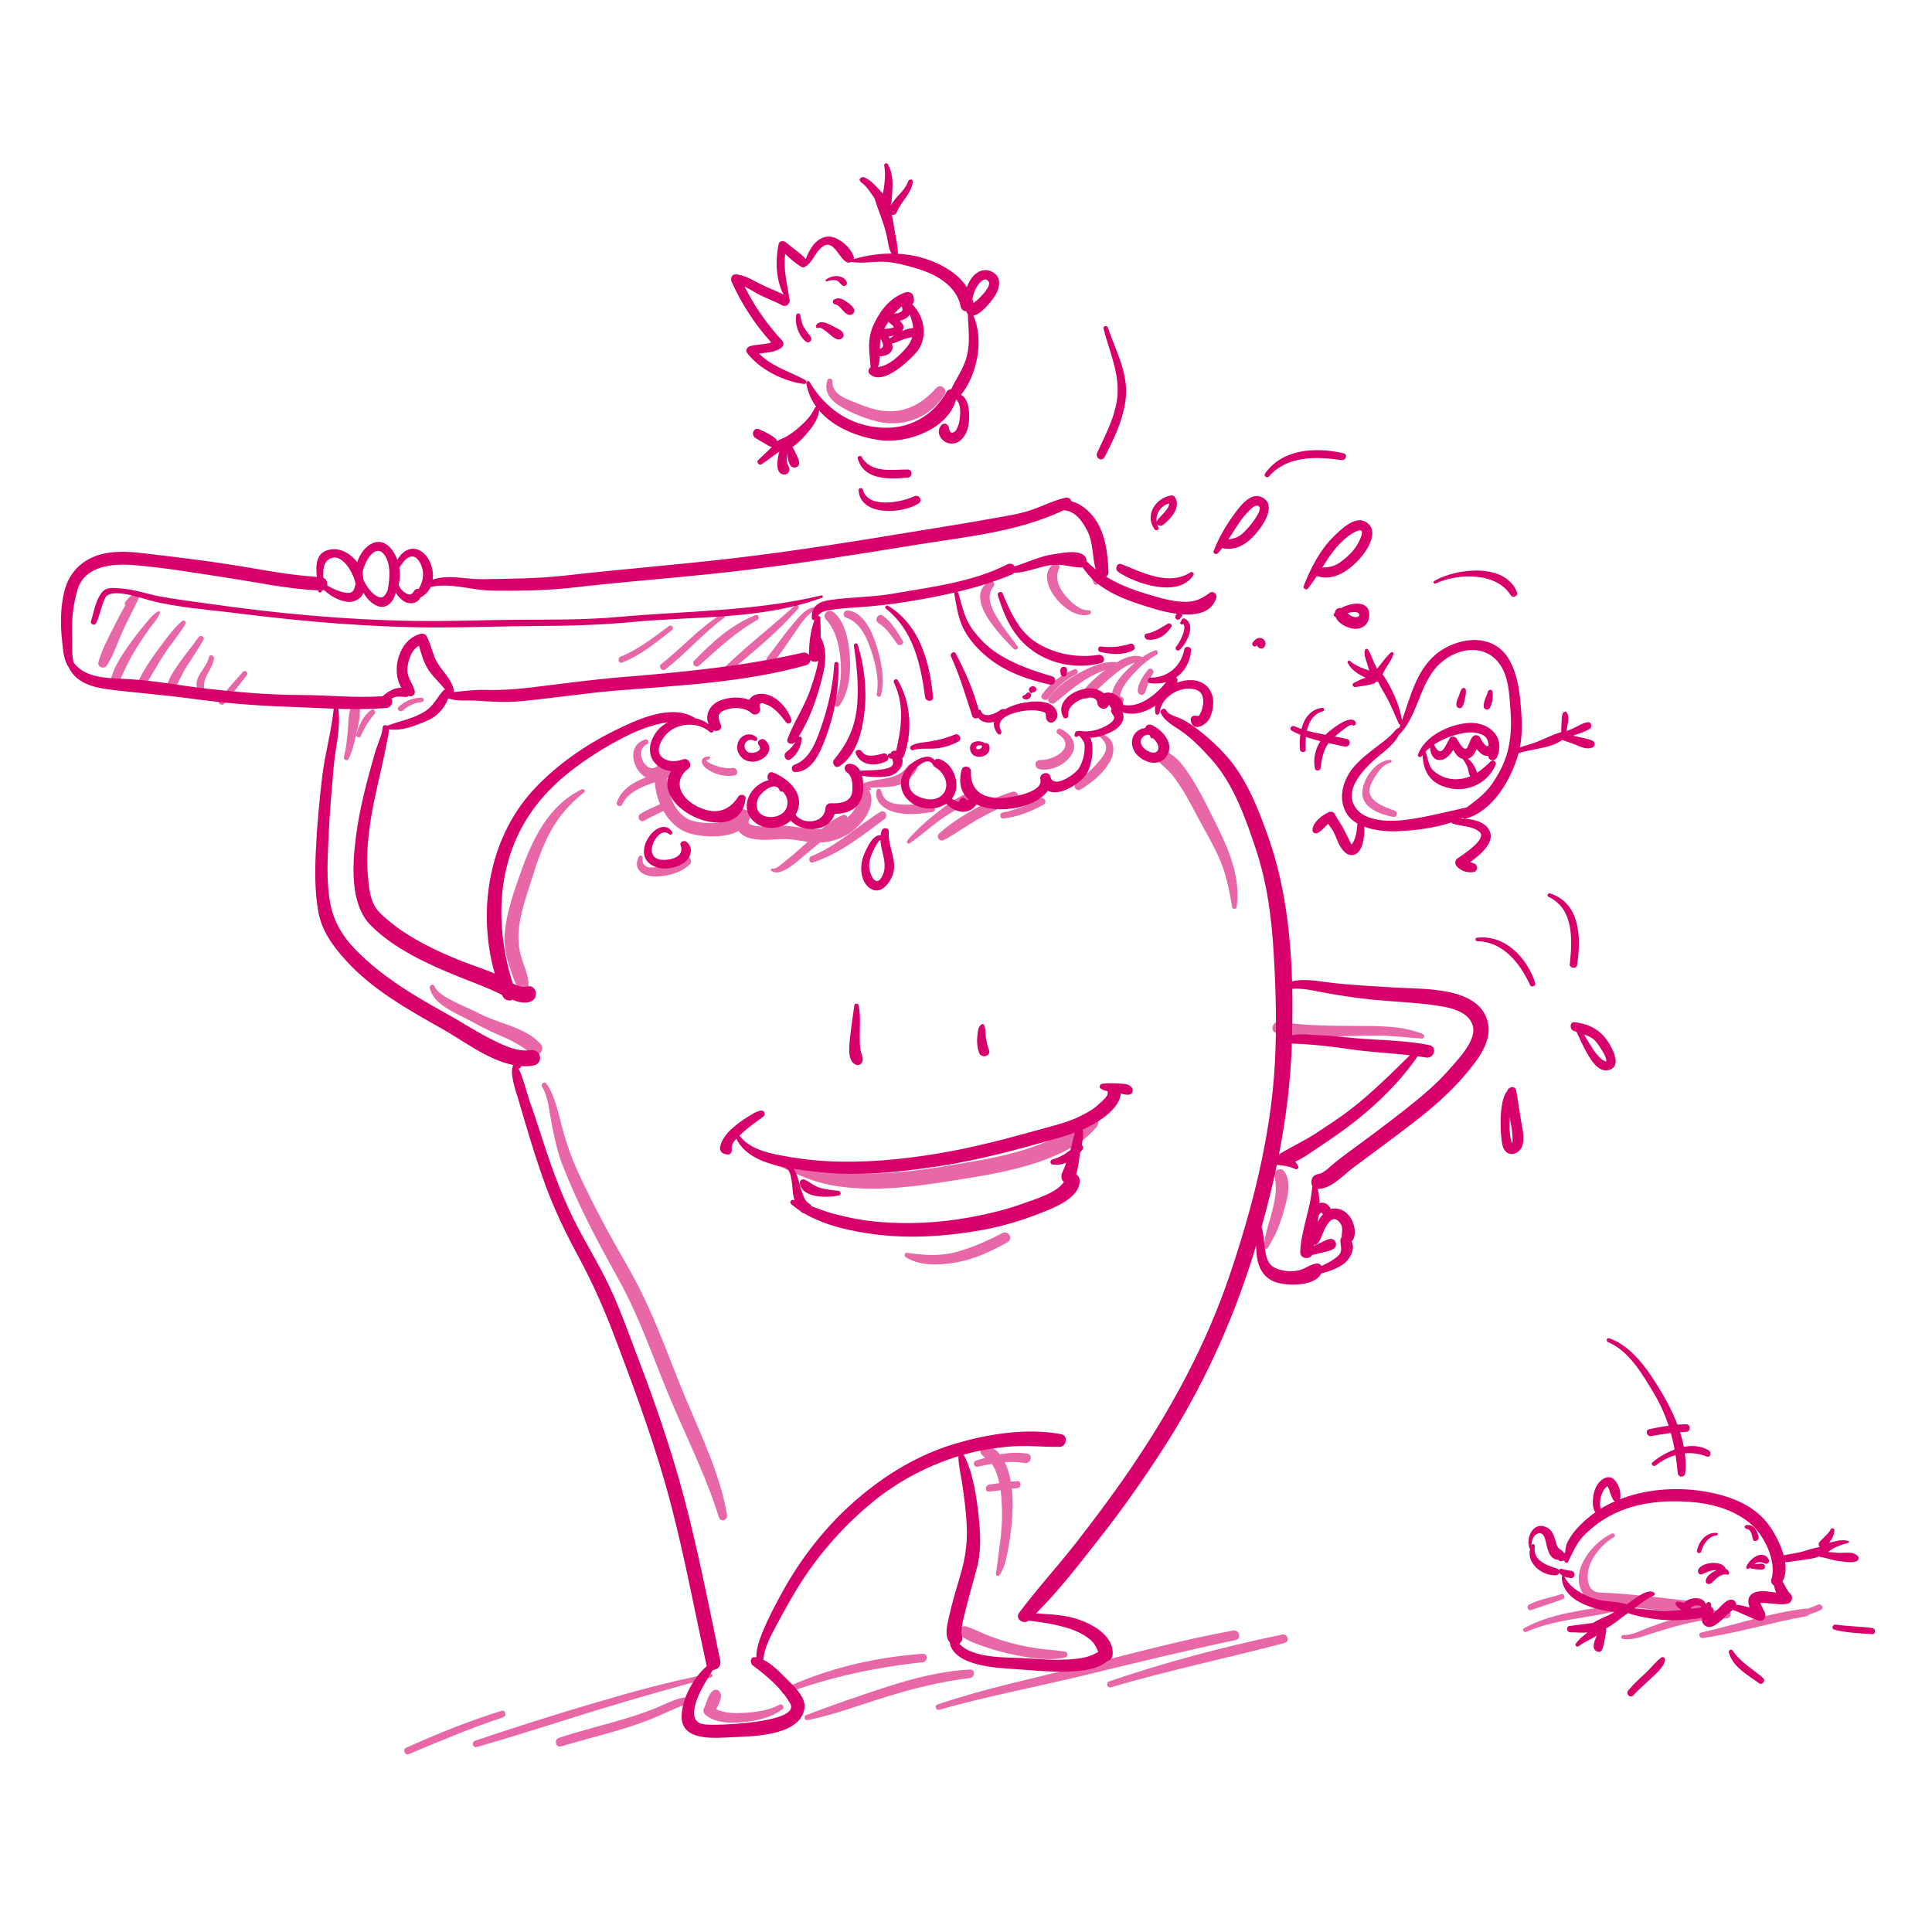 <?xml version="1.0" encoding="UTF-8"?>
<svg id="Ebene_1" xmlns="http://www.w3.org/2000/svg" version="1.1" viewBox="0 0 1417.32 1417.32">
  <!-- Generator: Adobe Illustrator 29.1.0, SVG Export Plug-In . SVG Version: 2.1.0 Build 142)  -->
  <defs>
    <style>
      .st0 {
        fill: #d8006b;
      }

      .st1 {
        opacity: .59;
      }
    </style>
  </defs>
  <g id="Ebene_11" data-name="Ebene_1" class="st1">
    <g>
      <path class="st0" d="M848.75,557.416c2.52,2.991,5.635,5.21,8.383,8.009,3.484,3.549,6.325,7.67,9.022,11.829,5.13,7.914,9.361,16.393,13.845,24.679,5.227,9.66,10.858,19.133,15.108,29.285,4.608,11.007,6.872,22.601,8.799,34.318.268,1.631,3.077,1.663,3.312,0,3.509-24.753-8.058-47.102-18.799-68.525-4.656-9.287-9.273-18.562-14.965-27.274-5.082-7.78-11.986-18.026-21.862-19.187-3.852-.454-4.817,4.524-2.843,6.866Z"/>
      <path class="st0" d="M616.492,482.817c1.023,10.397.548,22.667-4.812,31.923-1.664,2.875,2.547,5.224,4.388,2.565,7.073-10.219,8.104-23.738,7.345-35.779-.663-10.52-3.107-25.43-11.951-32.48-3.825-3.049-8.869,1.693-5.456,5.456,6.991,7.705,9.488,18.175,10.486,28.315Z"/>
      <path class="st0" d="M646.264,510.026c3.031-11.447.312-24.759-3.067-35.809-2.98-9.746-9.218-24.791-20.88-26.389-3.442-.472-4.942,4.18-1.468,5.323,10.337,3.403,15.232,15.07,18.388,24.563,3.177,9.556,5.916,21.373,3.925,31.457-.396,2.013,2.566,2.878,3.102.855Z"/>
      <path class="st0" d="M658.105,472.234c1.745,2.394,5.691.249,4.056-2.371-4.216-6.757-7.996-13.473-14.576-18.234-3.247-2.35-6.658,3.273-3.174,5.43,5.977,3.701,9.642,9.616,13.694,15.175Z"/>
      <path class="st0" d="M746.448,474.023c-5.048-6.734-10.346-13.341-14.747-20.527-4.01-6.546-8.832-16.164-2.953-23.055,1.79-2.098-.503-5.611-3.079-3.99-19.435,12.229,8.859,40.154,18.038,49.687,1.348,1.399,3.948-.505,2.741-2.115Z"/>
      <path class="st0" d="M799.294,450.596c1.45-.539,1.34-2.898-.384-2.835-6.734.246-13.196-5.953-17.242-10.663-4.66-5.424-8.082-12.984-4.765-19.896,1.42-2.958-1.904-5.347-4.378-3.378-15.007,11.939,11.52,42.436,26.769,36.772Z"/>
      <path class="st0" d="M802.367,427.824c.608,1.818,3.468,1.576,3.428-.464-.093-4.635-1.701-8.878-4.972-12.193-2.493-2.526-6.018,1.189-3.826,3.826,2.185,2.63,4.278,5.563,5.37,8.831Z"/>
      <path class="st0" d="M791.952,493.556c-8.277,4.491-17.179,10.524-22.529,18.435-1.987,2.938,2.174,5.426,4.551,3.511,11.213-9.037,22.724-19.337,36.635-23.819-6.102,4.539-11.746,9.811-16.513,15.672-2.546,3.131,1.406,7.285,4.486,4.486,5.887-5.351,11.551-10.947,17.679-16.029,4.365-3.621,10.188-8.148,16.214-9.574-1.926,1.623-3.783,3.331-5.561,5.102-5.526,5.502-12.229,13.485-11.473,21.838.162,1.795,1.291,2.931,3.089,3.09,1.962.173,2.267.117,4.147-.496,2.656-.866,2.047-4.502-.639-4.721-.112-.031-.224-.062-.336-.093.716-6.423,5.753-12.251,9.894-16.763,4.849-5.284,10.675-10.519,17.022-13.928,1.716-.922.515-3.921-1.345-3.19-3.29,1.294-6.364,3.004-9.273,4.968-.01-.004-.018-.01-.028-.014-6.207-2.334-12.878.433-18.534,3.756-9.742-.969-19.108,3.223-27.486,7.769Z"/>
      <path class="st0" d="M769.169,512.276c5.215-7.624,12.241-13.511,20.467-17.663,1.995-1.007.555-4.517-1.535-3.641-9.674,4.054-17.484,10.05-23.698,18.517-2.091,2.849,2.753,5.73,4.766,2.787Z"/>
      <path class="st0" d="M842.243,491.252c-3.416,4.309-7.626,10.024-7.544,15.776.037,2.608,3.884,3.952,5.144,1.393,1.121-2.278,1.633-4.745,2.46-7.135.88-2.545,2.189-4.93,3.586-7.222,1.346-2.208-1.985-4.907-3.646-2.812Z"/>
      <path class="st0" d="M762.931,564.416c8.762,1.136,17.862-3.029,22.862-10.281,5.531-8.021-.009-15.934-7.709-19.296-2.347-1.025-4.26,2.027-2.039,3.487,14.393,9.458-2.393,19.562-13.115,19.252-4.53-.131-4.227,6.29,0,6.838Z"/>
      <path class="st0" d="M814.252,558.76c4.615-8.112,3.232-18.793-7.394-20.47-.812-.128-1.59.827-.87,1.495,2.762,2.562,5.527,4.876,5.437,8.953-.081,3.678-3.297,7.44-5.52,10.09-4.622,5.508-10.405,10.743-16.277,14.898-3.226,2.283-.366,7.471,3.146,5.383,8.462-5.033,16.551-11.691,21.478-20.349Z"/>
      <path class="st0" d="M656.661,595.899c9.01,2.216,18.292,1.188,27.321-.169,3.265-.491,2.047-5.007-.719-5.314-6.909-.768-13.83.074-20.759-.139-3.582-.11-7.281-.629-10.514-2.248-3.618-1.811-4.461-4.608-5.699-8.192-.5-1.448-2.757-1.668-3.154,0-2.084,8.761,6.189,14.257,13.524,16.062Z"/>
      <path class="st0" d="M596.516,632.677c19.501-6.421,36.044-19.687,52.313-31.771,3.089-2.294.328-7.436-3.091-5.288-16.861,10.592-31.824,24.948-50.485,32.477-2.766,1.115-1.708,5.56,1.263,4.582Z"/>
      <path class="st0" d="M665.615,616.593c-.916,1.093.273,2.986,1.616,2.094,7.667-5.091,14.481-11.384,21.916-16.812,8.021-5.855,16.647-10.191,25.271-15.01,3.111-1.738,1.006-6.933-2.444-5.797-8.752,2.88-16.315,8.586-23.513,14.203-8.121,6.336-16.226,13.419-22.846,21.322Z"/>
      <path class="st0" d="M742.762,580.883c-10.061,2.847-19.401,7.655-28.394,12.915-8.822,5.16-18.005,10.772-25.483,17.795-2.519,2.366.687,6.179,3.578,4.637,8.876-4.734,17.049-10.783,25.829-15.72,8.795-4.945,18.017-9.031,27.062-13.479,3.477-1.71,1.017-7.17-2.592-6.148Z"/>
      <path class="st0" d="M735.947,600.472c10.723-1.221,20.206-5.054,29.621-10.179,3.037-1.653.34-6.25-2.703-4.625-8.684,4.638-17.763,8.718-27.506,10.46-2.443.437-1.888,4.626.588,4.344Z"/>
      <path class="st0" d="M456.377,590.341c4.071-9.114,14.28-13.166,24.015-16.472.353,5.415,1.65,10.951,3.813,16.087-4.913,2.182-9.819,4.263-14.41,7.112-3.136,1.946-.298,6.853,2.897,4.956,4.495-2.669,9.333-4.668,13.961-7.09,4.501,7.922,11.274,14.27,19.985,16.657,9.165,2.512,25.088,3.504,35.191-2.011,1.837,2.624,4.908,4.572,9.116,5.551,8.212,1.912,16.563.433,24.852.438,5.559.003,11.151,1.236,16.723,1.994-.393.362-.787.725-1.18,1.08-4.757,4.305-9.565,8.561-14.588,12.555-2.083,1.655-7.207,6.713-10.189,6.06-1.01-.221-1.434,1.005-.668,1.585,6.792,5.143,19.948-7.868,24.48-11.524,3.752-3.027,7.444-6.128,11.152-9.208,7.083-.257,13.881-2.252,20.088-5.879,9.966-5.823,22.568-20.927,15.702-32.869.197.091.39.181.593.276.898.418,1.539-.723.764-1.308-.292-.176-.556-.376-.803-.594,5.738-.062,11.497-.07,17.182-.863,7.526-1.049,12.931-5.392,17.053-11.57,2.497-3.742-3.401-7.027-5.951-3.479-8.062,11.217-20.436,8.344-31.932,12.521-1.149.417-1.587,1.727-.97,2.649-2.937.009-5.905,2.445-4.641,5.811,2.314,6.159-1.775,12.317-6.917,16.906-.529-1.374-1.862-2.411-3.47-1.756-5.76,2.345-10.87,6.163-15.672,10.358-8.715.551-17.923-2.025-26.377-2.529-5.723-.341-11.539.711-17.292.529-2.711-.086-5.792-.272-8.279-1.453-1.54-.732-1.708-1.479-1.197-2.937.32-.663.613-1.348.847-2.079,1.656-5.169-6.68-8.817-8.861-3.736-.17.396-.307.785-.449,1.175-.013-.006-.026-.011-.04-.017-1.397,4.398-8.582,5.394-12.384,6.013-6.285,1.024-13.184.637-19.362-.828-13.135-3.115-19.314-18.768-19.746-31.686.624-.233,1.239-.469,1.834-.711,3.183-1.292,1.933-6.454-1.453-5.27-.061.021-.123.042-.183.063.158-3.886-5.105-5.197-7.61-2.857-7.415,6.924-17.731-11.199-7.248-16.098,1.919-.897.554-4.015-1.429-3.39-13.928,4.389-9.418,22.355.423,27.771-9.304,3.644-17.93,8.755-21.258,18.425-.784,2.268,2.902,3.849,3.888,1.642Z"/>
      <path class="st0" d="M468.688,628.358c-4.494,8.978,2.021,14.136,10.742,14.598,8.648.458,20.199-2.522,26.509-8.713,2.887-2.832-.998-8.182-4.409-5.714-4.987,3.607-11.856,5.708-17.771,7.078-6.316,1.464-13.11,1.705-12.332-6.507.139-1.455-2.102-2.014-2.739-.742Z"/>
      <path class="st0" d="M380.628,726.08c1.971,3.506,6.636,1.595,6.984-1.892.629-6.294-2.027-12.652-4.041-18.495-2.282-6.621-3.488-12.877-3.224-19.902.545-14.503,6.062-28.91,10.334-42.644,3.573-11.485,7.554-22.888,13.353-33.46,6.145-11.203,14.455-20.571,24.52-28.414,1.352-1.053-.367-2.861-1.716-2.224-24.1,11.378-36.091,36.319-44.57,60.212-5.167,14.559-10.455,29.226-11.942,44.695-.704,7.331.202,14.461,2.29,21.495,2.028,6.828,4.52,14.418,8.012,20.629Z"/>
      <path class="st0" d="M412.492,827.286c-2.533-9.542-4.645-19.434-9.085-28.321-.753-1.507-1.678-2.893-2.752-4.188-1.424-1.716-4.172.501-3.042,2.347,4.575,7.48,5.305,18.27,6.979,26.704,2.133,10.744,4.262,21.185,8.258,31.412,11.236,28.756,25.709,55.985,40.714,82.914,15.176,27.236,25.042,56.478,36.948,85.154,11.492,27.679,25,54.47,34.659,82.896.773,2.274,1.475,4.576,2.176,6.872,1.193,3.91,6.675,2.244,6.011-1.657-5.055-29.717-18.27-56.746-29.807-84.325-11.789-28.183-21.605-57.072-35.638-84.288-7.082-13.736-15.226-26.93-22.563-40.535-7.419-13.757-14.533-27.714-21.07-41.912-4.984-10.821-8.737-21.577-11.788-33.073Z"/>
      <path class="st0" d="M804.242,827.033c4.802-5.713-2.365-12.702-8.094-8.094-7.241,5.824-14.081,11.29-22.377,15.623-8.31,4.341-17.213,7.419-26.197,10.027-18.145,5.268-36.919,8.03-55.523,11.109-23.576,3.902-47.113,6.287-71.03,4.737-11.504-.745-22.047-3.443-32.857-7.334-9.214-3.316-20.067-8.346-30.014-6.126-1.435.32-1.81,2.585-.423,3.24,4.511,2.131,9.224,3.599,13.869,5.408,5.504,2.143,10.825,4.787,16.252,7.117,10.873,4.669,21.418,7.113,33.173,8.332,24.747,2.565,49.628-.494,74.061-4.381,19.648-3.126,39.379-5.961,58.504-11.601,17.699-5.219,38.456-13.542,50.656-28.057Z"/>
      <path class="st0" d="M101.745,438.848c.939-2.075-1.161-5.073-3.47-3.47-2.461,1.708-4.35,3.655-6.203,6.012-.719.915-.583,1.943-.042,2.615-3.116,5.096-5.802,10.49-8.462,15.781-4.152,8.258-8.874,16.842-11.34,25.789-1.042,3.779,4.101,5.738,6.148,2.592,4.911-7.548,7.814-16.522,11.44-24.728,3.687-8.344,8.174-16.294,11.929-24.591Z"/>
      <path class="st0" d="M117.401,449.428c.243-.767-.612-1.231-1.233-.948-3.877,1.766-6.994,6.171-9.674,9.341-3.793,4.487-7.43,9.127-10.848,13.905-6.535,9.135-14.006,20.01-15.224,31.448-.284,2.662,4.075,3.881,5.144,1.393,4.46-10.386,8.947-20.371,15.021-29.953,3.026-4.773,6.162-9.461,9.473-14.042,2.457-3.403,6.059-7.09,7.341-11.144Z"/>
      <path class="st0" d="M133.366,455.7c-6.439,5.675-11.683,13.108-16.785,19.976-5.791,7.796-11.296,15.895-15.389,24.722-1.578,3.404,3.086,6.285,5.098,2.98,4.735-7.776,9.147-15.731,14.129-23.357,4.943-7.566,10.98-14.523,15.645-22.24,1.05-1.737-1.277-3.334-2.698-2.081Z"/>
      <path class="st0" d="M145.663,467.446c-4.544,6.414-9.558,12.476-14.118,18.883-4.412,6.199-9.03,13.018-9.95,20.699-.332,2.774,3.79,3.55,5.042,1.365,3.578-6.248,6.227-12.894,10.075-19.044,4.15-6.635,8.648-13.004,12.486-19.837,1.314-2.34-2.032-4.188-3.535-2.066Z"/>
      <path class="st0" d="M153.272,482.099c-1.958,8.938-12.587,14.897-7.917,24.858,1.262,2.692,4.744.6,4.393-1.852-1.223-8.545,6.142-13.908,7.26-21.975.332-2.398-3.188-3.53-3.736-1.031Z"/>
      <path class="st0" d="M178.224,492.848c-5.902,6.853-12.253,13.243-17.425,20.691-1.776,2.558,2.299,4.781,4.103,2.399,5.316-7.019,10.994-13.763,16.278-20.809,1.284-1.713-1.571-3.891-2.956-2.281Z"/>
      <path class="st0" d="M563.055,481.908c-2.254,2.753,1.453,6.676,3.981,3.981,5.744-6.122,10.109-13.505,14.986-20.304,4.074-5.679,9.575-15.587,16.714-17.929,1.175-.385.897-1.973-.282-2.08-6.914-.628-13.514,8.529-17.388,13.025-6.413,7.443-11.793,15.713-18.011,23.307Z"/>
      <path class="st0" d="M535.906,492.023c17.359-14.189,34.741-28.619,49.609-45.478,1.438-1.63-.776-3.873-2.39-2.39-16.556,15.201-34.429,28.881-50.618,44.47-2.276,2.19,1.048,5.32,3.399,3.398Z"/>
      <path class="st0" d="M509.28,484.672c-2.302,2.366,1.16,5.76,3.593,3.593,13.472-12,26.972-24.779,42.856-33.557,1.859-1.027.57-4.298-1.471-3.491-17.764,7.026-31.841,19.953-44.978,33.455Z"/>
      <path class="st0" d="M487.903,491.161c15.327-11.631,27.746-26.609,43.301-37.928,1.725-1.255.174-4.101-1.706-2.919-16.488,10.369-29.371,25.002-44.574,36.985-2.185,1.723.76,5.546,2.979,3.862Z"/>
      <path class="st0" d="M456.418,486.058c13.83-5.393,25.13-14.931,36.695-23.977,1.654-1.293-.559-4.164-2.248-2.913-11.294,8.368-22.486,17.267-35.638,22.572-2.632,1.062-1.513,5.372,1.191,4.318Z"/>
      <path class="st0" d="M257.052,520.21c-1.725,4.995-1.427,11.089-1.916,16.331-.588,6.309-1.248,12.676-2.842,18.823-.516,1.989,2.426,3.356,3.39,1.429,2.583-5.163,4.023-10.593,5.222-16.222,1.301-6.111,3.232-13.162,3.185-19.409-.032-4.179-5.744-4.702-7.039-.952Z"/>
      <path class="st0" d="M272.38,520.775c-6.132,4.311-8.845,10.947-11.038,17.899-.606,1.92,2.471,3.273,3.29,1.387,2.542-5.855,5.871-11.436,10.095-16.243,1.376-1.566-.452-4.375-2.347-3.043Z"/>
      <path class="st0" d="M309.337,511.873c-6.49-.06-12.021,2.322-16.848,6.577-1.961,1.729.901,4.551,2.856,2.856,3.952-3.427,8.732-5.85,13.992-6.272,2.005-.162,2.063-3.142,0-3.161Z"/>
      <path class="st0" d="M344.38,748.556c7.116,3.868,14.061,7.544,21.542,10.711,8.481,3.591,16.326,7.464,23.395,13.438,4.891,4.132,11.528-2.285,7.086-7.085-11.344-12.257-30.419-14.527-44.692-22.045-5.854-3.083-12.066-5.466-17.963-8.476-5.251-2.68-12.652-6.107-15.147-11.819-.868-1.989-3.638-.481-3.29,1.387,2.292,12.285,19.47,18.671,29.069,23.889Z"/>
      <path class="st0" d="M751.699,1073.3c4.55.848,6.422-6.193,1.905-6.911-6.82-1.083-13.495-.683-20.081.502-2.672-3.323-6.121-5.822-10.426-6.016-3.302-.149-5.124,4.31-2.708,6.539.776.716,1.584,1.369,2.391,2.014-2.247.638-4.488,1.324-6.724,2.033-2.864.909-1.689,5.094,1.234,4.477,3.363-.711,6.797-1.424,10.263-2.017,1.933,2.516,3.142,5.702,4.107,8.657.585,1.791,1.049,3.613,1.447,5.45-2.471.38-4.944.771-7.439,1.093-3.203.413-3.34,5.449,0,5.136,2.795-.261,5.577-.631,8.356-1.019.697,5.046.927,10.173,1.044,15.231.362,15.705-2.634,30.716-4.446,46.184-.186,1.59,2,1.812,2.741.742,3.885-5.615,5.241-13.636,6.448-20.211,1.818-9.907,2.88-19.99,3.055-30.062.074-4.274-.098-8.656-.587-13.003,1.315-.161,2.63-.311,3.949-.432,3.242-.298,3.353-5.266,0-5.136-1.578.061-3.142.187-4.699.346-.624-3.454-1.486-6.847-2.655-10.099-.477-1.328-1.054-2.719-1.728-4.104,4.88-.37,9.764-.286,14.553.606Z"/>
      <path class="st0" d="M705.661,1200.507c4.787,3.567,10.87,5.471,16.456,7.47,6.574,2.352,13.358,4.127,20.177,5.603,12.262,2.655,26.797,5.195,39.2,2.262,2.009-.475,2.12-3.76,0-4.159-6.018-1.133-12.217-1.261-18.283-2.124-6.345-.903-12.599-2.033-18.826-3.562-6.229-1.53-12.339-3.514-18.346-5.752-5.831-2.171-11.323-5.336-17.299-7.04-4.655-1.327-6.521,4.737-3.079,7.302Z"/>
      <path class="st0" d="M571.75,1250.591c-7.256,4.079-16.663,5.363-24.838,5.91-6.476.433-15.322.647-21.498-2.71,1.868-3.341,3.854-7.446,3.464-10.475-.332-2.57-2.913-4.81-5.516-3.165-3.953,2.497-4.766,8.82-6.797,12.777-1.106,2.155-.376,4.141,1.453,5.541,7.868,6.021,19.569,5.761,28.894,4.725,9.563-1.063,19.522-3.475,27.252-9.475,1.836-1.425-.508-4.2-2.414-3.128Z"/>
      <path class="st0" d="M935.059,861.68c.341,3.791,1.001,7.444.88,11.272-.154,4.875-1.244,9.706-2.388,14.428-1.176,4.854-2.687,9.628-4.027,14.438-1.129,4.052-1.693,8.019-2.541,12.074-.399,1.909,2.222,3.192,3.24,1.366,2.219-3.983,4.521-7.604,6.349-11.867,2.296-5.354,4.113-10.875,5.672-16.486,2.303-8.285,5.634-20.69-.506-27.992-2.134-2.538-6.977-.551-6.679,2.767Z"/>
      <path class="st0" d="M735.284,904.608c-10.834,5.666-22.067,10.719-33.899,13.894-12.345,3.312-23.653,2.228-36.112.569-1.802-.24-2.188,2.38-.867,3.201,10.92,6.782,25.103,5.956,37.281,3.803,13.318-2.354,25.793-8.237,37.492-14.805,4.354-2.445.5-8.96-3.895-6.662Z"/>
      <path class="st0" d="M520.317,556.746c.901-.374.877-1.827-.245-1.811-5.826.086-6.887,4.612-2.615,8.236,5.618,4.766,14.171,6.941,21.368,5.733,3.638-.61,2.099-6.164-1.526-5.535-4.338.753-9.141-.569-13.215-1.995-1.691-.592-3.33-1.424-4.817-2.421-1.785-1.196-.756-1.457,1.05-2.207Z"/>
      <path class="st0" d="M614.503,296.795c7.325,4.999,16.922,8.902,25.343,11.471,20.667,6.306,41.629-.557,53.22-18.992,2.352-3.74-3.176-8.083-6.145-4.742-11.256,12.667-24.927,19.595-42.051,16.427-7.473-1.383-14.529-4.512-21.551-7.315-6.444-2.573-12.971-6.253-12.675-14.054.083-2.205-3.147-2.532-3.751-.508-2.286,7.656,1.347,13.439,7.61,17.713Z"/>
      <path class="st0" d="M1021.866,599.259c3.026.578,4.097-3.477,1.259-4.565-6.071-2.329-16.081-5.286-18.168-12.348-1.288-4.359,1.737-9.285,3.927-12.781,2.903-4.635,5.821-8.589,11.307-10.174,1.072-.31.879-1.987-.266-1.962-10.641.238-20.085,13.849-20.52,23.792-.504,11.535,13.493,16.325,22.461,18.038Z"/>
      <path class="st0" d="M676.838,1213.215c-35.143,2.552-70.552,10.795-102.449,25.93-1.892.898-.538,4.127,1.429,3.39,32.58-12.198,66.47-19.422,101.02-23.086,3.924-.417,4.052-6.529,0-6.234Z"/>
      <path class="st0" d="M711.532,1224.779c-20.841,1.09-41.006,6.263-60.8,12.633-19.862,6.392-39.726,13.297-59.217,20.741-2.317.885-1.447,4.236,1.03,3.736,19.835-4.006,38.981-11.422,58.297-17.345,19.846-6.086,40.058-11.026,60.69-13.53,3.879-.472,4.099-6.449,0-6.235Z"/>
      <path class="st0" d="M904.603,1196.145c-36.439,6.67-72.289,16.301-108.167,25.434-36.255,9.229-73.083,16.816-108.577,28.758-2.481.835-1.473,4.671,1.088,3.948,35.404-10.006,71.707-16.819,107.448-25.512,36.635-8.911,73.247-17.817,110.128-25.663,4.586-.977,2.606-7.794-1.92-6.965Z"/>
      <path class="st0" d="M940.691,1199.112c-42.94,8.901-85.443,20.173-126.964,34.309-2.741.933-1.624,5.2,1.205,4.371,42.104-12.336,85.053-21.344,127.46-32.51,4.018-1.058,2.308-7.001-1.701-6.17Z"/>
      <path class="st0" d="M507.222,1245.069c-7.511-.48-14.561,2.848-21.256,5.849-8.147,3.652-16.514,6.573-25.046,9.192-16.91,5.191-34.13,9.211-50.929,14.789-3.92,1.302-2.3,7.418,1.716,6.223,16.342-4.864,32.919-8.862,49.165-14.063,7.937-2.541,15.82-5.36,23.428-8.77,7.783-3.489,15.122-7.13,23.481-9.091,2.414-.567,1.717-3.983-.559-4.129Z"/>
      <path class="st0" d="M521.726,1230.52c1.749-.48.999-3.001-.738-2.677-29.388,5.466-58.247,13.558-86.897,22.022-28.71,8.481-57.197,17.541-85.559,27.113-2.911.983-1.727,5.495,1.278,4.635,28.77-8.225,57.183-17.522,85.774-26.335,28.56-8.804,57.324-16.847,86.142-24.758Z"/>
      <path class="st0" d="M367.792,1255.08c-23.957,7.493-47.167,16.81-70.017,27.161-2.611,1.183-.692,5.759,1.958,4.644,22.87-9.622,45.8-19.26,69.366-27.064,2.99-.99,1.735-5.693-1.307-4.741Z"/>
      <path class="st0" d="M1181.185,1178.008c-21.642,3.494-43.514,5.774-63.115,16.399-1.832.993-.224,3.526,1.595,2.729,19.809-8.673,41.898-9.873,62.812-14.44,3.109-.678,1.739-5.177-1.292-4.688Z"/>
      <path class="st0" d="M1266.639,1181.173c-5.374-.216-10.663.16-15.892.938,2.495-1.7,1.702-6.347-2.098-6.709-24.991-2.383-49.998-6.289-75.083-7.097-10.055-.324-9.876-12.947-7.4-19.821,3.031-8.413,10.053-16.302,17.733-20.759,1.755-1.018.217-3.534-1.568-2.682-16.352,7.808-33.555,31.457-18.163,47.784,3.349,3.552,8.547,3.86,13.135,4.154,6.567.421,13.016,1.232,19.557,2.027,16.696,2.028,33.308,3.885,50.138,3.728-6.053,1.121-12.032,2.732-17.974,4.561-6.493,1.999-12.972,4.177-19.337,6.55-6.252,2.331-11.971,5.846-18.862,5.594-1.632-.06-2.048,2.659-.391,2.889,5.465.757,10.472-.485,15.661-2.178,6.308-2.058,12.638-4.024,19.005-5.893,13.552-3.978,27.361-6.923,41.538-7.017,3.928-.026,3.898-5.913.001-6.069Z"/>
      <path class="st0" d="M1333.64,1177.182c-2.642,1.167-5.289,2.225-7.995,3.061-.345-.145-.736-.215-1.182-.163-26.112,3.078-50.819,11.792-76.372,17.521-2.706.607-1.486,4.425,1.117,4.053,25.685-3.665,50.485-11.53,76.01-15.99.772-.135,1.308-.565,1.635-1.129,3.075-.923,6.07-2.132,8.992-3.581,2.558-1.269.319-4.887-2.205-3.772Z"/>
      <path class="st0" d="M1123.303,1181.173c7.635-2.818,15.427-5.15,23.064-7.948,2.31-.847,1.38-4.5-1.03-3.736-7.9,2.504-16.303,3.869-23.717,7.692-2.182,1.126-.651,4.854,1.683,3.992Z"/>
      <path class="st0" d="M1043.921,758.684c-15.211-6.519-33.583-5.95-49.812-6.047-18.581-.111-36.878-.143-55.273-3.065-5.391-.856-7.834,7.164-2.299,8.34,16.987,3.607,34.789,2.68,52.023,2.165,9.21-.275,18.418-.497,27.631-.221,9.005.27,17.888,1.531,26.863,2.028,1.631.091,2.456-2.519.867-3.2Z"/>
    </g>
  </g>
  <g id="Ebene_2">
    <g>
      <path class="st0" d="M612.036,487.034c-.906,16.244-4.638,32.009-9.976,47.336-3.565,10.235-8.255,22.722-19.316,26.663-2.794.995-2.464,5.322.719,5.314,12.18-.031,18.071-14.173,21.766-23.779,6.821-17.734,10.333-36.55,9.802-55.534-.053-1.941-2.888-1.921-2.995,0Z"/>
      <path class="st0" d="M611.988,557.083c-2.189,2.631.638,7.145,3.877,5.025,12.685-8.303,16.734-25.802,18.323-39.852,1.838-16.245-.054-33.635-4.916-49.216-.579-1.855-3.109-1.052-2.836.782,2.044,13.736,3.387,27.508,2.525,41.403-1.03,16.585-6.489,29.26-16.973,41.858Z"/>
      <path class="st0" d="M651.437,444.357c-1.268-.777-2.823,1.146-1.616,2.094,20.141,15.823,25.615,40.788,28.832,64.925.48,3.603,6.146,3.775,5.795,0-2.399-25.821-9.576-52.666-33.011-67.019Z"/>
      <path class="st0" d="M761.451,472.087c-13.852-8.17-19.982-22.748-25.987-36.85-.853-2.004-4.143-.564-3.49,1.471,5.369,16.739,11.327,30.617,26.152,41.068,14.106,9.944,33.009,13.014,49.553,8.71,4.025-1.047,2.227-6.641-1.672-6.064-15.5,2.295-31.033-.36-44.556-8.335Z"/>
      <path class="st0" d="M807.022,478.242c8.047,1.859,16.44,2.598,24.069-1.091,2.72-1.315.797-5.75-2.042-4.845-7.11,2.267-14.093,2.866-21.49,1.968-2.281-.276-2.723,3.463-.537,3.968Z"/>
      <path class="st0" d="M859.23,460.02c1.036-1.547-.961-3.325-2.463-2.463-4.852,2.787-9.825,6.366-15.452,7.218-2.746.416-1.762,4.274.61,4.506,7.475.731,13.286-3.258,17.305-9.261Z"/>
      <path class="st0" d="M862.886,474.345c-1.498,1.685.782,3.965,2.468,2.468,4.909-4.359,12.449-18.37,3.998-22.882-1.437-.767-2.687.362-2.737,1.584-.166.195-.331.39-.497.585-1.025,1.206.525,2.755,1.731,1.731.068-.057.135-.115.203-.172,2.938,3.505-2.953,14.195-5.166,16.686Z"/>
      <path class="st0" d="M668.498,547.099c-1.681.974-.559,3.847,1.345,3.19,4.909-1.695,11.495-.687,16.708-1.23,5.886-.614,11.339-2.269,16.509-5.11,3.348-1.84.41-6.469-2.925-5.004-6.052,2.66-12.284,4.063-18.778,5.129-4.445.729-8.898.731-12.859,3.025Z"/>
      <path class="st0" d="M733.933,520.802c-3.267,2.671-12.109,6.681-14.24.864-.289-.789-1.056-1.178-1.781-1.169-3.807-14.198-9.908-27.976-16.673-40.954-1.251-2.401-4.689-.296-3.582,2.094,6.538,14.118,10.636,28.684,15.491,43.39.728,2.205,3.083,2.458,4.508,1.441,2.234,3.522,6.993,4.159,11.549,3.114-.492,2.601.23,5.514,2.757,8.706,1.177,1.487,3.349-.407,2.525-1.948-5.171-9.675,8.215-13.363,15.257-14.628,4.503-.809,9.423-.944,13.892.091,4.223.978,3.348,1.278,3.688,4.61.328,3.217,3.802,4.939,6.351,2.631,4.328-3.919,1.098-10.235-3.251-12.429-5.885-2.969-13.647-2.065-19.879-1.013-3.958.668-9.089,2.305-13.347,4.781-.956-.477-2.181-.467-3.265.419Z"/>
      <path class="st0" d="M750.477,512.267c-.5-.315.339.324.358.335.245.14.486.251.749.357.624.25,1.169.232,1.824.132,1.274-.193,2.26-1.067,2.843-2.169,1.019-1.927-1.443-3.929-3.042-2.347-.361.357-.878.864-1.248,1.082-.252.149-.498.301-.748.456-.122.07-.247.131-.377.184-.323.25-.36.279-.111.085-.911.203-.965,1.433-.248,1.885Z"/>
      <path class="st0" d="M755.44,507.581c.114.148.228.296.343.443.569.729,1.596.394,2.052-.253.106.003.212-.004.323.007,2.426.242,2.85-3.604.566-4.182-1.355-.343-2.761-.114-3.561,1.138-.463.724-.462,1.499-.112,2.269.07.154.183.3.294.432-.021-.022.006.021.095.146ZM758.087,507.284c-.02.02-.039.039-.059.059.026-.13.046-.154.059-.059Z"/>
      <path class="st0" d="M778.372,490.172c-.821,1.118-.396,2.73-.286,4.021.249,2.918,4.284,2.918,4.533,0,.11-1.292.536-2.903-.286-4.021-1.075-1.464-2.887-1.464-3.961,0Z"/>
      <path class="st0" d="M880.061,524.315c-.902,1.566-2.245.622-3.77.686-1.96.082-3.081,1.743-2.741,3.598,1.699,9.278,12.007,2.98,14.208-2.323,3.257-7.846,3.711-17.939-3.369-23.7-5.596-4.553-13.791-4.542-21.057-1.699.006-.01.012-.02.018-.03.938-1.595.474-3.031-.547-3.892,6.195-4.239,10.349-11.225,10.99-19.945.208-2.824-4.386-3.442-4.937-.668-2.482,12.507-11.989,20.664-24.783,20.816-2.231.027-2.891,3.702-.544,4.021,4.262.578,8.323.261,12.014-.811-7.648,9.359-19.401,19.077-31.409,16.803-1.443-6.224-8.999-10.802-14.33-8.507-11.355-10.402-37.846,3.341-29.787,17.349,1.238,2.152,4.075.596,3.741-1.577-1.5-9.775,20.23-17.933,21.242-8.753.52,4.718,7.057,6.129,8.552,1.157-.03.098.97,1.658,1.938,3.136-.357.675-.485,1.471-.25,2.267.561,1.898,2.877,3.277,1.898,5.311-1.237,2.568-4.312,4.174-6.705,5.436-4.874,2.572-10.819,3.992-16.335,3.442-1.224-.263-2.62-.292-4.217-.024-.569.095-1,.647-1.161,1.161-.142.451-.283.902-.425,1.353-.519,1.652,1.687,2.286,2.588,1.091,1.049-1.391,4.45,4.813,4.434,4.764.6,1.842.341,4.214.224,6.118-.25,4.043-1.741,8.559-3.653,12.11-2.654,4.929-19.116,16.103-21.277,6.875-1.073-4.837-8.463-2.784-7.406,2.042,2.183,9.207-20.467,12.892-25.866,13.342-14.364,1.199-25.669-3.804-25.107-19.475.142-3.948-5.846-4.696-6.823-.924-2.529,9.764-.108,16.755,5.033,21.406-.351.346-.711.64-1.076.9-.105-.208-.216-.412-.325-.609-1.012-1.83-3.849-1.83-4.862,0-.22.398-.466.797-.588,1.24-.049.18-.074.357-.087.534-1.777-.368-3.538-1.259-5.161-2.396,7.262-9.337,1.698-25.803-9.446-29.15-1.385-.416-2.554.068-3.31.938-3.609-5.473-12.465-1.252-17.073,2.56-8.666,7.169-10.54,18.682-2.152,26.784,7.29,7.043,19.508,8.028,27.838,2.567,6.126,6.216,15.726,8.981,21.925.854.093-.122.154-.245.225-.367,16.225,7.618,44.13,2.293,52.281-10.029,8.239,4.353,22.6-4.508,27.946-11.611,3.836-5.096,6.945-19.65,3.206-27.352,5.888.141,12.848-2.719,16.927-4.974,3.22-1.781,5.987-4.422,7.148-7.967.556-1.699.392-3.659-.297-5.399.039-.058.071-.124.107-.185,8.095,2.504,16.547-.006,23.873-4.909-.311,1.793-.327,3.648.049,5.544.368,1.854,2.875,1.198,3.051-.413,1.248-11.482,14.678-19.785,25.661-17.175,6.134,1.457,6.979,6.866,6.095,12.149-.389,2.305-1.173,4.492-2.336,6.51ZM672.375,583.628c-6.594-3.81-6.848-10.454-3.326-16.418,2.498-4.229,12.35-13.609,15.748-5.427.178.428.503.647.845.716.187.179.393.347.639.491,6.461,3.785,10.874,12.91,5.547,19.484-.387.243-.71.583-.917.985-4.866,4.6-13.283,3.203-18.536.169Z"/>
      <path class="st0" d="M855.249,555.528c7.127-9.171-1.774-19.484-10.112-23.572-2.436-1.194-4.511.234-5.052,2.143-1.247.118-2.486.438-3.557.946-7.184,3.402-7.816,12.114-3.065,17.944,5.015,6.153,16.079,9.883,21.786,2.539ZM838.611,540.397c1.338-1.238,4.843-2.485,5.264.067.163.988,1.172,1.347,2.031,1.15,2.597,2.521,4.849,5.701,3.63,8.469-1.833,4.163-7.763,1.11-10.037-.923-2.773-2.479-3.776-6.091-.888-8.763Z"/>
      <path class="st0" d="M567.204,566.735c-3.475-1.394-5.363,3.225-3.416,5.652-2.889.683-5.79,2.127-7.968,3.83-8.893,6.957-11.627,19.494-1.86,27.203,7.469,5.895,19.35,4.949,26.27-1.467,6.786,8.579,27.577,9.786,32.083-4.954,9.915.106,18.825-4.003,20.641-15.051.554-3.369.576-8.424-.596-12.8,6.602.914,13.236,1.39,19.866.132,6.063-1.151,11.21-7.432,9.674-13.11.543-.368,1.002-.919,1.283-1.694,6.388-17.654,5.133-39.245-4.54-55.394-1.115-1.862-3.791-.233-2.871,1.678,7.904,16.435,5.54,33.126,1.635,50.084-1.648-.432-3.668.2-3.954,1.975-.568-.192-1.247-.052-1.677.378-.392.392-.505.863-.43,1.323-.616-1.241-1.954-2.155-3.55-1.734-5.035,1.329-12.323,3.539-15.837-1.745-1.345-2.022-5.142-.76-4.142,1.746,3.623,9.088,14.587,9.622,22.36,5.645,1.372-.702,1.732-2.009,1.437-3.201.049.081.102.162.162.238.582.744,1.356,1.184,2.31,1.203.109.002.214-.01.318-.027.701,1.797,1.322,3.662.115,5.009-1.85,2.065-5.641,2.469-8.198,2.869-5.076.794-10.255.357-15.343.965-1.618-3.138-4.198-5.318-8.135-5.159-3.414.138-4.352,4.302-1.67,6.166,4.128,2.87,4.271,8.228,4.154,12.794-.241,9.404-8.729,10.241-16.025,9.972-2.187-.081-3.639,1.795-3.796,3.796-.893,11.403-17.013,12.018-21.859,4.555,7.954-13.742-3.874-25.834-16.441-30.877ZM577.268,591.818c-1.88,6.417-9.713,8.606-15.507,7.107-7.052-1.824-8.227-9.145-4.842-14.597,2.374-3.823,12.11-11.663,15.024-4.523.383.938,1.588,1.28,2.367.919,2.7,3.023,4.268,6.623,2.958,11.094Z"/>
      <path class="st0" d="M553.353,543.456c1.474.843,3.041-1.148,1.815-2.353-4.506-4.431-11.652-2.33-13.755,3.546-2.044,5.712.998,11.146,6.328,13.38,8.998,3.772,23.038-6.613,13.486-15.11-2.413-2.146-6.681.68-4.68,3.611,1.053,1.543,1.475,2.604.514,3.677-1.345,1.501-3.628,2.021-5.56,2.081-2.205.069-4.137-.954-4.923-3.072-1.627-4.386,2.754-8.058,6.775-5.76Z"/>
      <path class="st0" d="M490.8,611.915c1.158,1.081,3.223-.346,2.267-1.749-9.537-13.994-32.958,17.499-12.594,25.621,6.425,2.563,14.264,1.339,20.134-2.095,5.846-3.42,8.958-11.081,3.092-16.061-1.808-1.535-5.381-.134-4.384,2.552,3.01,8.115-6.621,10.893-13.157,10.642-16.824-.646-3.111-26.148,4.642-18.91Z"/>
      <path class="st0" d="M722.21,545.308c-.077-.286-.274-.539-.623-.694-2.397-1.06-5.365-1.218-7.702.099-3.123,1.76-2.752,5.886-.809,8.33,1.799,2.264,5.444,2.465,7.994,1.749,3.457-.97,5.698-4.073,4.72-7.651-.496-1.814-2.194-2.319-3.58-1.833ZM719.119,549.324c-.713.413-1.846.502-2.521.14-.626-.335-.729-1.393-.152-1.954.971-.943,2.796-.847,4.016-.537-.108.279-.184.581-.202.916-.019.374-.53,1.081-1.141,1.435Z"/>
      <path class="st0" d="M639.223,652.247c7.163,3.888,13.131-4.162,15.442-9.788,4.305-10.484-3.602-21.6-2.627-32.28.29-3.178-4.404-3.481-5.314-.719-.383,1.161-.618,2.317-.749,3.471-5.951-1.529-11.577,12.164-12.94,16.251-2.514,7.534-1.527,18.878,6.188,23.065ZM640.581,624.167c.578-1.255,3.848-7.948,5.243-7.763-.006-.008-.012-.016-.019-.024.025-.002.049-.005.075-.008.459,8.991,5.811,17.786,1.202,26.605-4.791,9.168-9.428-2.507-9.498-7.618-.052-3.862,1.411-7.75,2.997-11.192Z"/>
      <path class="st0" d="M392.682,459.254c23.821-.117,47.477-.69,71.201-2.956,46.106-4.403,95.075-1.517,139.142-17.829,1.036-.383.642-1.937-.461-1.672-48.787,11.702-99.128,11.346-148.868,15.804-24.778,2.221-49.698,1.932-74.55,2.083-25.004.152-49.975,1.213-74.984.836-50.972-.769-101.572-5.529-152.014-12.76-11.535-1.654-23.101-3.022-34.561-5.161-9.793-1.828-19.039-5.219-29.035-5.941-5.204-.376-10.769-1.313-14.226,3.435-4.483,6.158-5.266,13.576-7.584,20.619-.714,2.169,2.66,3.602,3.691,1.556,2.981-5.913,3.768-12.574,6.65-18.507,4.021-8.276,27.302.286,33.238,1.796,21.017,5.346,43.549,6.779,65.027,9.48,48.359,6.081,97.118,10.235,145.882,10.259,23.816.011,47.631-.924,71.452-1.042Z"/>
      <path class="st0" d="M637.956,274.314c9.373,9.028,27.874-8.813,33.722-15.132,9.338-10.09,7.148-26.519-2.426-35.917.884-.821,1.39-2.141,1.196-3.455-.117-.792-.234-1.585-.351-2.377-.341-2.307-3.339-3.749-5.418-3.076-11.005,3.561-18.242,12.446-23.204,22.554-5.664,11.539-3.815,20.72-2.759,32.604-1.637.783-2.125,3.484-.76,4.799ZM646.059,248.589c1.456,2.815,3.059,5.874.195,7.017-.253.101-.517.192-.787.277.013-2.481.109-4.944.592-7.294ZM651.646,236.112c1.485,1.215,4.895,3.71,3.878,4.1-2.077.798-4.49.918-6.796,1.108.875-1.786,1.863-3.521,2.918-5.208ZM651.852,246.819c1.289-.154,2.569-.306,3.796-.566-1.055.701-2.047,1.418-2.97,2.127-.276-.523-.556-1.043-.826-1.561ZM664.983,254.966c-5.202,6.067-12.663,13.291-20.924,14.348.965-2.459,1.275-5.133,1.366-7.885,2.903-.124,6.03-1.029,7.529-2.572,2.13-2.192,2.143-4.506,1.373-6.839,2.48-.523,4.739-1.499,7.145-2.558,2.566-1.129,5.162-1.586,7.765-2.137-.748,2.581-2.104,5.135-4.254,7.643ZM669.911,240.646c-2.694.131-5.518.991-8.24,2.228.11-.136.224-.262.33-.408,1.885-2.608.27-5.043-1.918-7.098,2.205-.547,4.266-1.414,6.165-3.159.469-.431.816-.894,1.085-1.378,1.376,3.264,2.346,6.548,2.578,9.815ZM661.59,224.775c.112.607.249,1.219.383,1.853.488,2.312-3.07,3.184-6.053,3.602,1.586-1.822,3.723-4.041,5.67-5.455Z"/>
      <path class="st0" d="M611.506,220.101c-1.062.838-.478,2.868.818,3.1,4.642.83,5.925,6.521,10.382,7.74,2.644.723,5.13-2.285,3.613-4.7-1.546-2.461-4.344-4.303-6.755-5.855-2.506-1.613-5.606-2.218-8.058-.285Z"/>
      <path class="st0" d="M598.708,238.597c-.84,1.247.758,2.554,1.937,1.937,1.529-.801,6.052,3.13,7.142,3.978,2.352,1.83,5.429,5.395,8.738,4.302,1.51-.499,2.864-2.23,2.215-3.902-.868-2.236-2.498-2.881-4.49-3.934-2.019-1.068-3.999-2.195-6.072-3.159-3.215-1.494-7.123-2.704-9.47.778Z"/>
      <path class="st0" d="M565.754,251.24c-4.961,1.68-10.787,1.234-15.791,2.798-1.827.571-3.258,3.025-1.947,4.786,9.045,12.146,27.003,21.05,41.892,22.879,1.603.197,2.098-2.233.798-2.945-11.209-6.14-24.858-9.964-33.898-19.419,5.635-.716,11.402-.7,16.239-4.123,1.833-1.297,2.28-3.651.692-5.37-11.033-11.945-20.245-25.123-27.483-39.574,3.535,1.618,6.914,3.913,10.158,5.613,5.633,2.951,11.674,4.995,17.269,8.074,3.636,2.001,6.932-2.461,5.194-5.248.029-.149.036-.308.013-.478-1.519-11.154-4.414-21.057-2.844-31.962,3.54,3.468,7.323,6.741,11.489,9.339,1.625,1.014,3.181.436,4.066-.73.28-.04.552-.15.778-.347,4.585-4.014,6.316-10.388,11.481-13.864,7.731-5.203,11.898,9.242,17.187,11.599,1.187.529,2.551.433,3.612-.123.035.011.061.03.1.037,6.857,1.161,13.63-.026,20.533-.207,8.753-.23,17.22,2.141,25.557,4.481,14.489,4.067,30.659,12.266,33.924,28.403.489,2.418,2.258,3.477,4.14,3.504.134.763.547,1.479,1.11,2.014.273,10.726,1.919,20.37-.783,31.05-2.258,8.923-7.68,16.009-11.467,24.078-1.305.074-2.572.673-3.253,1.882-10.092,17.907-27.853,27.809-48.571,26.303-22.872-1.663-40.621-14.166-52.051-33.509-.799-1.353-2.614-.394-2.387,1.006,1.063,6.565,3.641,12.307,7.269,17.275-.429.074-.818.335-1.049.842-2.669,5.854-7.083,10.295-11.886,14.499-2.686,2.351-5.675,4.469-8.71,6.343-2.228,1.376-4.805,1.884-6.855,3.469-1.331-2.317-3.821-3.936-6.474-5.3-2.407-1.443-4.968-2.6-7.214-3.492-3.804-1.51-5.765,4.273-2.659,6.307,2.138,1.399,4.34,2.663,6.572,3.904,1.864,1.036,3.632,2.366,5.693,2.948-.566.557-1.122,1.107-1.671,1.616-2.781,2.576-5.441,5.277-8.266,7.807-1.705,1.527.536,4.442,2.447,3.172,2.695-1.792,5.365-3.65,7.924-5.633,1.57-1.217,3.397-2.383,5.114-3.641-1.932,6.746-3.167,16.952,3.842,16.814,2.276-.045,3.912-2.127,3.452-4.334-.141-.437-.57-1.921-.561-1.906-.326-.557-.549-.923-.708-1.175-.428-1.319-.5-2.745-.586-4.115-.093-1.462-.03-3.008-.042-4.545.263,2.941,1.09,5.958,2.123,8.467,1.74,4.223,7.951,2.743,6.964-1.92-.42-1.984-1.41-3.794-2.266-5.62-.802-1.711-1.609-3.422-2.573-5.046,3.887-2.595,7.423-6.408,9.656-8.919,4.006-4.505,9.51-11.375,9.861-17.856,10.865,12.7,28.883,19.721,45.042,21.806,19.857,2.562,49.858-8.438,55.409-29.873,3.719,3.126,3.229,9.709,2.75,14.036-.314,2.835-1.137,5.656-2.541,8.136-.536.947-1.192,1.544-2.206,1.954-2.881,1.166-2.843-2.572-3.456-4.232-.777-2.103-3.296-2.99-5.026-1.327-5.111,4.913-.453,12.745,5.748,13.65,6.401.934,10.516-3.683,12.691-9.048,2.347-5.789,3.271-22.962-4.313-26.624,12.119-15.066,16.862-40.383,9.093-58.127,5.514-.857,11.909-9.109,14.346-12.282,4.011-5.223,7.443-14.302.756-18.972-6.962-4.861-14.066-.621-17.791,5.88-.723,1.262-1.461,2.831-2.103,4.556-5.916-9.069-15.734-15.31-25.991-19.273-8.112-3.134-16.353-4.789-24.627-5.242.157-5.67-1.714-12.203-2.5-17.708-.496-3.47-1.111-7.207-2.007-10.894,1.395.343,3.078-.206,3.753-1.941,3.122-8.024,10.68-13.36,11.732-22.271.238-2.02-2.788-2.191-3.374-.457-2.424,7.178-9.358,11.323-12.786,17.893.852-3.93.961-8.188,1.171-11.949.351-6.303-.091-12.879-3.382-18.387-.873-1.461-2.941-.457-2.638,1.112,1.161,6.001.397,12.414-.563,18.376-.115.713-.26,1.427-.416,2.141-1.365-1.628-2.834-3.17-4.247-4.627-2.759-2.848-5.951-6.269-9.867-7.438-.679-.203-1.526.005-2.06.509-1.004.563-1.151,1.728-.431,2.468.178.37.46.695.839.943,3.249,2.128,5.887,6.193,8.102,9.294.519.727,1.023,1.463,1.523,2.201.025.108.036.211.071.323,2.984,9.497,7.017,18.302,9.099,28.13.643,3.038,1.13,8.753,3.322,12.141-9.254-.005-18.525,1.465-27.68,4.041.13-.54.124-1.147-.078-1.813-2.127-7.001-12.728-16.272-20.571-14.486-7.674,1.748-11.865,9.195-14.625,16.224-4.277-4.702-9.814-8.173-14.671-12.253-1.658-1.393-4.693-1.108-5.21,1.376-2.431,11.665-2.182,26.094,3.678,36.99-6.196-3.027-12.694-5.365-18.782-8.62-5.246-2.805-10.321-5.649-16.324-6.214-2.969-.28-4.04,3.157-3.068,5.346,7.306,16.447,17.101,31.275,29.055,44.624ZM715.64,212.202c1.143-2.519,6.048-10.318,9.506-5.78,2.248,2.949-3.999,9.427-5.719,11.267-1.59,1.701-3.353,3.234-5.258,4.569-.228-1.05-.505-2.072-.82-3.07.5-2.403,1.278-4.753,2.291-6.986ZM631.397,133.256s0-.002,0-.003c.105.067.206.138.332.189-.11-.062-.22-.124-.331-.186Z"/>
      <path class="st0" d="M594.587,246.803c-1.824-2.348-3.677-4.639-5.109-7.255-1.47-2.687-1.837-5.567-2.396-8.518-.277-1.465-2.66-1.458-2.942,0-1.3,6.717,1.659,14.973,6.815,19.405,2.565,2.205,5.636-1.053,3.632-3.632Z"/>
      <path class="st0" d="M614.699,202.586c-3.13-.3-6.112.716-8.707,2.422-.683.449-.259,1.696.583,1.384,2.082-.77,4.235-1.156,6.442-.752,2.448.447,3.059,2.246,4.796,3.617,1.584,1.25,3.878.133,3.421-1.991-.601-2.801-3.878-4.426-6.535-4.68Z"/>
      <path class="st0" d="M579.017,343.613c.014.056.011.111.023.168.058.18.068.187-.023-.168Z"/>
      <path class="st0" d="M665.799,350.429c3.801-.334,3.935-6.04,0-6.014-11.784.076-26.811,2.828-33.741-9.232-.879-1.53-3.319-.504-2.839,1.197,4.54,16.075,23.114,15.232,36.58,14.049Z"/>
      <path class="st0" d="M673.802,369.421c3.406-2.165.452-7.01-3.119-5.336-9.677,4.539-33.951,9.339-37.726-4.912-.449-1.696-3.222-1.387-3.104.42,1.265,19.46,32.142,17.335,43.949,9.828Z"/>
      <path class="st0" d="M810.274,335.406c7.094-13.716,13.662-27.209,15.512-42.728,2.223-18.649-7.28-35.327-13.07-52.369-.674-1.982-3.679-1.191-3.154.869,3.88,15.229,10.572,29.752,10.364,45.727-.207,15.966-8.568,31.189-15.082,45.326-1.67,3.624,3.545,6.82,5.43,3.175Z"/>
      <path class="st0" d="M822.707,413.864c-3.484-1.359-5.136,3.822-2.402,5.697,12.792,8.775,44.452,19.316,55.156,2.374.81-1.281-.803-2.911-2.087-2.087-16.05,10.29-34.976.138-50.667-5.984Z"/>
      <path class="st0" d="M893.295,405.952c1.174-1.224,2.274-2.507,3.322-3.829,11.836,2.55,20.773-5.124,27.587-14.227,4.92-6.573,11.735-19.27.52-23.532-8.124-3.087-16.253,8.601-20.023,13.835-5.732,7.959-10.886,16.839-14.368,26.028-.645,1.701,1.79,2.947,2.962,1.725ZM917.054,373.947c1.296-1.223,4.494-4.126,6.418-2.575,2.5,2.015-2.399,8.643-3.532,10.349-2.343,3.529-5.272,6.681-8.341,9.585-3.037,2.874-6.586,3.884-10.387,4.368,4.913-7.482,9.211-15.468,15.842-21.727Z"/>
      <path class="st0" d="M849.733,386.718c-.364-.713-.625-1.434-.841-2.157.844,1.194,2.819,1.659,4.233.552,5.786-4.524,13.429-12.612,8.867-20.35-.668-1.134-1.862-1.472-3.092-1.258-11.359,1.98-19.334,14.68-11.898,24.807,1.192,1.623,3.674.253,2.731-1.594ZM857.724,369.283c.112,4.402-6.815,9.314-8.804,12.585-.213.351-.342.692-.401,1.017-.895-6.073,3.055-11.893,9.205-13.602Z"/>
      <path class="st0" d="M822.161,802.27c2.226.576,4.49,1.089,6.533.723,2.045-.366,2.909-3.048,1.912-4.7-1.949-3.227-6.125-3.232-9.527-3.397-3.962-.193-8.398-.379-12.328.129-1.891.244-2.885,2.629-1.019,3.763,1.464.89,3.144,1.386,4.874,1.722-.087.52-.098,1.075-.016,1.663.299,2.13-4.762,6.17-6.202,7.578-3.843,3.758-8.585,6.385-13.343,8.781-9.885,4.976-21.046,7.492-31.648,10.451-24.63,6.874-49.231,13.331-74.499,17.445-26.163,4.26-52.591,6.728-79.107,5.448-12.271-.593-24.443-2.17-36.492-4.546-10.018-1.976-22.073-5.202-28.405-13.895-.123-.169-.26-.298-.403-.409.981-.906,1.924-1.723,2.676-2.416,4.604-4.246,9.733-7.666,14.716-11.396,2.277-1.704.916-4.932-1.894-4.493-3.222.502-6.539,2.906-9.286,4.53-4.589,2.713-8.914,6.129-12.871,9.688-4.096,3.684-13.641,16.982-2.009,18.027,2.135.192,3.447-2.141,3.032-3.98-.586-2.598,1.13-5.279,3.293-7.634,6.236,12.757,21.14,18.193,35.935,21.068.077.237.25.45.496.542,4.653,1.743,4.582,15.419,5.295,19.336.231,1.268.562,2.75,1.019,4.27-.291-.088-.577-.186-.869-.271-1.644-.48-3.092,1.777-1.725,2.963,2.031,1.761,4.2,3.388,6.48,4.896,1.031,1.113,2.246,1.932,3.677,2.267,15.362,8.888,34.776,12.988,51.466,15.103,24.784,3.141,49.63,1.631,74.218-2.419,15.894-2.618,31.349-6.928,46.325-12.848,9.71-3.838,30.197-11.172,29.559-24.481-.098-2.047-1.151-3.511-2.55-4.335,1.778-5.349,2.289-12.636,2.903-15.987.599-.673,1.177-1.361,1.716-2.067.977-1.279.499-2.652-.51-3.504.775-3.75,1.443-8.179.642-11.27,5.229-2.278,10.247-5.001,14.875-8.408,5.75-4.235,12.518-10.494,13.061-17.937ZM785.258,843.645c-3.947,3.145-8.44,5.674-13.288,6.925-1.734.447-1.918,3.361,0,3.683,3.575.6,7.01.042,10.181-1.262-.385,1.08-.762,2.163-1.16,3.239-.99,2.675-3.047,5.556-2.176,8.469.31,1.037.907,1.824,1.653,2.371-5.227,8.069-20.955,12.545-28.478,15.326-13.532,5.003-27.388,8.268-41.572,10.834-21.621,3.912-43.709,4.945-65.602,3.182-11.133-.897-22.163-3.062-32.951-5.912-5.614-1.483-11.021-3.528-16.429-5.558-.017-.036-.031-.075-.049-.111-.886-1.71-2.156-1.921-3.429-3.109-1.32-1.232-2.117-3.271-2.771-4.905-1.531-3.818-2.478-7.868-3.669-11.799-.748-2.467-1.714-5.546-3.42-7.555,5.574.866,10.958,1.453,15.66,2.027,30.41,3.715,61.503.588,91.628-4.052,29.566-4.554,58.44-12.488,87.168-20.674,4.039-1.151,8.064-2.416,12.008-3.877-1.323,4.149-2.147,8.709-3.304,12.758Z"/>
      <path class="st0" d="M614.966,873.577c-4.415-.402-8.926-.983-13.208-2.148-4.381-1.191-7.328-4.077-11.285-5.938-2.073-.975-4.165.597-3.732,2.869,2.078,10.907,20.738,10.364,28.688,8.644,2.05-.442,1.382-3.259-.463-3.427Z"/>
      <path class="st0" d="M629.881,737.431c-.318-1.486-2.873-1.593-3.101,0-1.139,7.96-2.383,15.899-3.197,23.902-.536,5.273-2.199,16.919,3.977,19.571,2.007.862,4.363.275,5.022-2.043.743-2.613-.051-3.993-.804-6.52-1.248-4.189-1.037-8.932-1.042-13.256-.009-7.241.672-14.515-.855-21.654Z"/>
      <path class="st0" d="M725.523,770.266c-1.158-3.131-1.901-6.455-2.386-9.753-.395-2.691.086-6.465-1.366-8.829-.214-.348-.692-.604-1.103-.449-3.073,1.163-3.288,5.179-3.621,8.039-.503,4.32-.324,8.893,1.195,12.999,1.674,4.526,8.974,2.57,7.281-2.007Z"/>
      <path class="st0" d="M1024.535,724.513c-16.317-.995-32.557-1.717-48.792-3.678-7.962-.961-19.139-3.185-27.899-.868-1.064-35.717-5.47-71.667-17.08-104.905-6.933-19.849-15.406-41.843-29.047-58.149-7.292-8.716-15.722-16.213-24.723-23.122-3.124-2.398-6.357-4.286-9.824-6.148-3.31-1.777-9.823-2.845-11.665-6.631-1.095-2.251-4.692-.66-3.992,1.683,1.409,4.712,7.928,9.001,11.846,11.468,9.715,6.116,17.905,14.534,25.522,23.068,16.117,18.057,25.119,43.633,32.588,66.245,8.156,24.689,11.387,50.094,12.921,75.961,1.596,26.916,2.319,53.935.844,80.87-2.891,52.77-16.46,106.106-33.445,155.983-17.302,50.807-42.535,97.36-72.719,141.602-12.64,18.527-26.084,36.529-39.899,54.193-13.545,17.318-28.493,33.568-41.618,51.192-3.188,4.28,3.497,8.875,7.113,5.526.96.141,1.919.29,2.877.448,2.902.466,5.827.766,8.731,1.229,5.804.927,11.571,2.255,17.192,3.965,5.836,1.776,11.548,4.467,16.279,8.359,3.152,2.594,4.578,5.71,5.934,9.049-2.257,1.214-4.502,2.435-7.078,3.24-6.13,1.916-12.704,2.253-19.076,2.463-9.763.322-19.497-.65-29.234-1.162-12.09-.636-36.9.293-46.534-10.541,1.622-1.174,2.617-3.233,1.984-5.395-1.455-4.97,1.628-15.173,3.124-21.264,2.407-9.797,5.317-19.462,7.868-29.222,3.209-12.281,2.536-25.135,1.199-37.651-1.537-14.383-4.072-32.098-10.966-45.203,10.772-3.011,21.853-4.863,32.984-5.866,12.544-1.13,24.809.31,37.303.18,5.203-.054,6.638-8.275,1.259-9.302-25.127-4.8-54.127-.135-78.337,7.134-26.744,8.03-50.833,22.712-71.871,40.866-21.531,18.579-39.742,41.564-53.576,66.363-5.635,10.102-11.281,20.761-15.595,31.504-2.264,5.637-4.409,11.85-4.267,17.903-.33-.061-.658-.131-.992-.173-3.6-.451-3.886,4.396-1.643,6.064,10.313,7.67,20.918,16.513,27.427,27.845,7.151,12.449-39.063,14.976-45.044,15.305-5.514.303-10.996.534-16.515.203-7.906-.475-9.829-5.081-8.488-12.302,1.885-10.147,8.172-18.874,13.277-27.696,3.078-.042,6.349-2.651,5.535-6.614-7.235-35.221-14.278-70.502-22.874-105.423-9.717-39.474-22.549-77.756-37.06-115.702-6.816-17.825-13.122-36.011-21.249-53.291-8.25-17.542-18.733-33.938-27.227-51.363-8.976-18.415-15.911-37.789-22.19-57.262-3.049-9.455-6.09-18.873-9.481-28.213-.636-1.751-6.534-23.31-8.207-23.16,1.308-.117,2.059-1.039,2.228-2.036,2.745.199,5.503.153,8.273-.207,8.4-1.092,6.855-12.593-1.551-11.458-10.646,1.437-21.974-4.581-31.084-9.28-9.896-5.104-19.207-11.245-28.938-16.641-24.167-13.402-48.021-27.307-67.575-47.133-10.234-10.376-16.871-21.431-19.438-35.846-2.778-15.602-1.657-32.393-.991-48.127.714-16.875,2.287-33.723,3.705-50.549,1.223-14.509,5.395-28.218,3.411-42.837,11.842.355,23.671.359,35.306-.641,3.783-.325,5.028-4.423,3.716-6.921.197-.101.387-.216.586-.312,3.544-1.713,6.345-1.002,10.017-.802.842.046,1.569-.355,2.078-.957,2.228,1.547,5.013-.993,4.375-3.366-1.767-6.578-6.296-10.301-5.274-17.746.828-6.035,3.063-12.572,8.334-15.565,2.042,6.737,3.661,13.412,8.025,19.248,3.435,4.593,7.649,8.403,11.171,12.842-.464.104-.915.347-1.306.777-4.499,4.951-7.05,10.961-12.75,14.817-8.375,5.666-18.633,7.414-27.916,10.828-.182.067-.336.18-.474.311-1.056-.877-2.977-.696-3.278.906-.099.564-.212,1.124-.34,1.682-.052.241-.036.456.006.657-.982,5.274-3.947,11.313-5.328,16.324-1.983,7.192-4.09,14.351-5.964,21.573-3.577,13.792-6.518,27.706-8.255,41.853-2.387,19.44-4.088,47.963,10.941,63.182,17.332,17.55,42.93,29.063,65.454,38.13,10.269,4.134,20.283,7.675,30.194,12.612.271.135.554.278.835.42.101.247.192.498.294.744,1.353,3.249,4.919,3.972,7.402,2.88,4.429,1.771,9.147,2.854,13.263,1.28,6.723-2.571,4.095-13.229-3.029-10.985-2.66.838-6.414-.474-10.11-2.313-14.529-46.372-11.683-97.2,21.171-135.545,14.023-16.367,32.101-29.141,50.697-39.795,12.995-7.445,27.149-14.193,41.979-16.304-3.689,1.959-6.908,4.695-9.201,8.134-9.269,13.903-1.288,26.14,11.534,27.816-17.229,27.825,50.579,57.465,54.631,20.069.327-3.016-3.949-3.666-5.348-1.449-7.462,11.823-18.292,13.342-30.526,6.993-11.897-6.174-18.006-18.35-5.917-27.72,3.176-2.461-.258-7.87-3.866-6.641-5.16,1.759-10.76,2.319-15.334-1.276-5.682-4.466-1.028-12.884,2.638-16.898,8.028-8.79,23.275-9.699,32.073-1.912,1.279,1.132,2.815.121,2.871-1.175,2.499,1.434,6.653-.597,5.326-3.841-2.569-6.279-2.79-9.304,4.517-11.548,5.549-1.704,13.464-1.361,17.872,2.791,3.076,2.898,8.142-.81,5.909-4.56.042-2.751,1.322-3.486,3.839-2.204,2.754.898,5.221,2.302,7.4,4.214,3.329,2.638,5.775,6.276,8.476,9.512,1.434,1.718,4.349-.113,3.696-2.152-2.713-8.475-11.133-18.03-20.557-18.905-5.087-.472-8.844,1.278-10.336,4.352-6.665-2.599-14.718-2.084-21.225.381-7.631,2.891-11.859,10.817-8.499,17.61-2.972-2.374-6.518-3.885-10.28-4.612-.156-.223-.372-.43-.675-.603-17.485-9.984-42.525,2.054-58.575,9.994-21.164,10.47-41.217,24.475-57.553,41.552-34.033,35.577-43.232,89.751-29.923,136.566-7.334-3.347-15.087-5.661-22.605-8.594-21.41-8.351-45.513-19.894-61.936-36.34-7.221-7.231-7.872-18.878-8.661-28.447-1.1-13.328.233-26.818,2.295-39.981,1.982-12.649,5.044-25.121,7.807-37.615,1.379-6.236,2.804-12.459,3.921-18.749.421-2.374,1.777-6.517,1.369-9.557,9.736,1.496,19.979-2.801,28.768-6.565,7.006-3.001,12.286-9.107,14.928-16.153,6.422,2.45,14.095,1.222,20.822,1.706,10.917.786,21.326,1.439,32.257.415,23.291-2.181,46.413-5.834,69.732-7.777,46.532-3.877,94.308-5.918,139.515-18.602,2.164-.607,3.203-2.178,3.364-3.86,1.457,1.532,4.03,1.723,5.78.572-1.031,6.95-3.503,13.96-5.478,19.962-4.327,13.154-12.282,24.514-17.114,37.365-1.283,3.413,3.601,4.797,5.446,2.296.199-.269.387-.551.583-.824-1.53,3.253-3.91,6.007-6.849,8.131-3.168,2.29-.116,7.606,3.091,5.288,4.93-3.564,7.488-8.855,8.185-14.815.17-1.452-1.202-2.007-2.334-1.678,7.743-11.972,12.969-26.841,16.535-40.283,2.765-10.423,5.328-22.597-.253-32.469-.062-4.682-.171-9.365-.288-13.991.303-1.216-.698-1.969-1.767-1.972,1.872-2.4,3.615-3.363,7.548-4.048,7.252-1.265,14.62-1.755,21.956-2.233,13.022-.849,25.698-2.346,38.561-4.499,10.885-1.821,21.624-3.831,32.22-6.308-.219.316-.326.727-.235,1.209,1.77,9.383,2.717,18.158,7.401,26.639,4.272,7.735,10.371,14.316,17.189,19.852,13.17,10.693,29.179,16.174,45.494,19.856,3.945.89,5.579-4.933,1.672-6.064-14.331-4.15-28.67-9.187-41.154-17.502-6.617-4.407-12.345-10.266-17.075-16.62-6.021-8.089-7.814-17.526-10.584-26.972-.126-.43-.365-.715-.652-.888,13.446-3.228,26.663-7.243,39.65-12.647.824-.343,1.446-.814,1.895-1.355,9.486-.057,18.496-4.738,27.96-5.781,7.322-.807,13.656,1.601,20.603,1.939.586.029,1.134-.083,1.638-.285,11.487,17.626,31.916,24.239,51.249,30.169,4.61,1.414,11.166,3.182,17.951,4.049-.519.47-.915,1.107-1.136,1.866-.246.845.152,1.779.903,2.219.837.491,2.265.28,2.688-.705.235-.547.796-.802,1.29-1.515.286-.413.305-.976.14-1.479,11.054.772,21.851-1.476,25.044-12.175.757-2.537-2.394-5.365-4.74-3.644-5.875,4.31-10.417,6.652-17.896,6.655-8.114.003-16.112-2.156-23.85-4.392-12.367-3.573-23.922-7.624-34.354-14.054,1.065-.741,1.817-1.898,1.755-3.322-.62-14.352-2.296-30.098-11.805-41.547-3.648-4.392-9.345-8.978-15.19-10.323-.646-1.822-2.51-3.309-4.757-2.763-8.531,2.075-16.398,6.067-24.674,8.939-9.223,3.201-19.294,4.583-28.871,6.328-20.111,3.665-40.341,6.775-60.508,10.113-42.662,7.062-85.438,13.871-128.389,18.934-41.403,4.88-82.995,8.103-124.423,12.802-20.089,2.279-40.443,2.329-60.635,2.663-12.111.2-24.818-3.655-36.519.29.744-5.756-.808-12.062-4.167-16.644-2.777-3.788-7.199-6.783-12.092-5.803-4.319.865-7.509,4.174-9.706,7.99-1.689-4.773-4.428-8.938-7.947-11.315-8.78-5.93-18.523,3.337-21.455,13.066-4.459-5.998-11.655-10.235-18.591-9.498-11.668,1.241-11.958,11.015-11.061,20.28-13.132-1.004-25.808-2.705-38.891-4.998-14.393-2.523-28.81-4.795-43.284-6.798-12.687-1.756-25.41-3.24-38.124-4.774-10.67-1.287-21.098-2.68-31.827-1.261-16.894,2.235-29.42,12.39-33.296,29.189-2.709,11.743-2.721,23.68-1.431,35.584.696,6.421,1.039,14.19,4.995,19.591,5.13,10.903,17.199,14.422,28.773,15.913,19.828,2.555,39.8,3.928,59.659,6.638,23.606,3.221,47.387,5.346,71.202,6.106,11.43.364,23.034,1.051,34.641,1.459-.03.1-.052.204-.062.312-1.663,16.623-6.427,32.763-8.381,49.371-2.11,17.938-3.845,35.9-4.663,53.947-.696,15.348-.926,30.984,1.958,46.132,2.638,13.859,11.023,24.997,20.311,35.198,19.564,21.489,45.905,36.116,70.917,50.225,15.399,8.686,33.118,22.575,51.671,26.218-3.366,5.53,2.629,21.637,3.555,24.812,6.145,21.079,12.348,42.272,19.846,62.918,6.68,18.393,15.148,35.856,24.465,53.038,10.448,19.268,18.895,38.652,26.661,59.138,15.347,40.482,30.214,80.75,41.152,122.695,10.123,38.818,17.438,78.264,25.968,117.442.073.335.173.639.287.926-10.021,8.574-18.021,23.75-18.465,36.361-.682,19.364,25.226,16.296,37.525,15.769,15.137-.648,50.254-1.037,52.629-21.616.978-8.469-9.089-16.956-14.358-22.284-4.437-4.486-9.815-10.039-15.932-12.933.832-8.293,4.916-16.333,8.755-23.512,5.149-9.629,10.406-19.301,16.098-28.616,14.029-22.96,31.721-43.413,52.171-60.867,19.216-16.401,41.646-28.691,65.746-36.191.134-.042.269-.077.403-.119.016,6.594,1.711,13.255,2.7,19.735,1.565,10.244,2.881,20.474,3.398,30.829.632,12.654-.914,23.888-4.421,35.867-3.107,10.614-6.37,21.203-8.721,32.018-1.143,5.258-3.417,13.575.651,18.049,2.803,17.677,35.065,18.782,48.242,19.723,11.519.822,23.027,1.925,34.587,1.835,9.165-.071,24.766-.552,32.616-7.588,1.999-.504,3.855-2.326,4.076-4.518,1.44-14.316-15.418-23.262-26.733-26.703-7.214-2.194-14.841-3.047-22.343-3.423-1.647-.083-4.333-.396-7.105-.49,17.281-17.224,32.452-37.087,47.435-56.192,16.451-20.977,31.805-42.83,46.217-65.252,28.22-43.904,49.801-90.881,65.422-140.66.815-2.598,1.611-5.206,2.401-7.817.093,10.372,1.765,20.589,11.705,25.871,7.79,4.139,31.29,4.887,36.024-5.336,5.461-1.287,10.82-3.361,15.45-6.289,5.315-3.361,9.939-11.536,6.853-17.224,3.445-3.232,2.531-9.721.987-13.898-2.202-5.957-7.358-10.331-13.85-10.254-.849.01-1.652.142-2.421.356-1.093-2.209-2.891-4.161-5.447-4.506-1.033-.139-1.979-.043-2.845.227-.012-3.569-.392-7.071-1.334-10.451.191.011.386.017.588.011,9.644-.263,18.28-10.193,25.528-15.586,15.156-11.277,30.398-22.4,45.324-33.986,13.646-10.592,26.543-21.871,37.648-35.146,8.004-9.568,18.378-22.663,16.025-36.048-4.886-27.76-46.715-25.649-67.212-26.9ZM301.924,408.274c2.961-.314,4.992,2.35,6.26,4.645,3.418,6.184,2.548,13.419-1.061,19.162-1.141-.269-2.462.104-3.191,1.253-1.904,3-3.228,3.601-6.478,1.679-2.232-1.32-4.304-3.691-5.025-6.304,1.071-3.731,1.195-8.013.519-12.195,2.141-3.335,4.936-7.811,8.976-8.24ZM282.005,407.071c4.955,6.755,3.951,17.81,2.443,25.547-.016.084-.019.167-.027.251-1.816,4.05-3.652,7.311-8.523,4.189-4.204-2.695-7.432-7.588-9.419-12.108.027-1.527-.168-3.064-.555-4.58,1.262-8.169,9.382-22.431,16.081-13.299ZM241.36,410.264c9.418-5.858,18.022,10.481,19.302,17.392.039.211.107.4.189.578-.592,2.109-.812,4.79-2.69,6.022-2.103,1.38-5.343.49-7.54-.088-3.664-.964-7.205-2.671-10.53-4.632.392-2.187-.606-4.705-2.936-5.661-.085-5.432-.143-10.906,4.205-13.611ZM153.28,505.402c-19.894-2.212-39.675-6.201-59.687-7.238-13.296-.689-30.904-.241-39.615-12.124-1.604-6.611-.801-14.259-1.081-20.808-.468-10.973.862-22.406,4.074-32.911,5.283-17.279,25.675-19.008,40.743-17.796,23.311,1.875,46.772,5.969,69.89,9.475,22.053,3.345,43.548,8.128,65.785,9.08.004.085.01.173.013.257.06,1.668,2.143,1.759,2.727.369.081-.192.154-.39.223-.59.471-.057.906-.162,1.289-.329,4.48,4.29,10.381,7.569,16.311,8.581,5.682.969,10.735-1.903,12.722-6.51,2.152,3.813,5.123,7.146,8.93,9.141,7.589,3.976,13.06-2.371,14.737-9.168,1.334,2.272,3.264,4.271,5.248,5.754,4.559,3.407,10.762,2.301,12.885-2.364,3.54-1.638,5.981-4.36,7.442-7.603.13-.008.261-.022.395-.055,13.791-3.318,30.245,2.54,44.397,2.723,20.255.261,40.447-.014,60.59-2.351,42.626-4.946,85.474-7.742,128.06-13.026,40.348-5.006,80.546-11.336,120.663-17.911,37.292-6.112,76.035-9.418,110.45-25.729,8.232.99,12.793,6.769,17.08,14.967,4.663,8.915,3.541,19.168,6.289,28.521-2.345-1.845-4.62-3.86-6.823-6.058.005-.139.01-.279.015-.418.065-1.797-1.02-3.429-2.496-4.352-5.726-3.58-15.383-1.164-21.662-.332-9.948,1.319-18.985,6.026-28.566,8.881-.944-1.674-2.972-2.683-5.406-1.436-25.604,13.115-56.065,16.615-84.055,21.497-15.167,2.645-30.689,2.4-45.922,4.624-8.313,1.214-13.603,4.33-13.412,13.221.024,1.125,1.061,1.687,1.957,1.456-2.921,7.884-4.023,17.32-4.031,25.635-1.024-1.301-2.693-2.096-4.799-1.613-44.128,10.119-88.538,14.288-133.581,17.989-22.247,1.828-44.335,4.994-66.496,7.603-10.958,1.29-21.445,1.961-32.481,1.638-7.786-.227-15.311.815-22.96,1.599-.523-5.446-3.648-9.803-7.054-14.21-3.322-4.299-6.096-7.863-7.916-13.072-1.639-4.691-2.866-9.217-5.13-13.669-.795-1.563-2.72-2.131-4.326-1.76-15.617,3.605-22.306,26.275-14.261,39.544-4.695-.173-10.01,2.778-13.735,6.233-20.131,1.394-40.343-.856-60.493-.913-22.365-.064-44.713-1.972-66.927-4.442ZM938.347,846.84c-.039.025-.07.057-.108.083,5.157-26.443,8.517-53.213,9.391-79.99.015-.458.027-.919.042-1.378,14.137.464,28.023,1.954,42.116,4.077,14.832,2.235,29.659,2.81,44.476,4.516-14.075,13.9-28.025,27.755-43.739,39.883-7.956,6.14-16.404,11.551-24.775,17.092-8.863,5.865-18.555,10.094-27.403,15.717ZM967.304,892.057c.213-.394.431-.78.656-1.148.367-.602.636-.933,1.08-1.394.076-.079.125-.132.16-.174.015.014.027.024.043.04.433.428.849.876,1.262,1.328-1.447,1.607-2.634,3.491-3.57,5.32-.099.194-.201.396-.302.597.247-1.523.475-3.048.671-4.569ZM969.153,889.129s0,0,.002,0c-.002,0-.004,0-.006,0h-.002s.003-.002.006-.002ZM1063.705,783.949c-9.949,11.512-21.76,21.236-33.687,30.607-13.211,10.379-26.682,20.428-40.264,30.315-3.559,2.591-7.015,5.285-10.462,8.024-2.74,2.177-8.359,8.033-12.074,8.387-4.811.459-6.378,5.72-4.431,8.762-.055.158-.109.318-.123.506-1.201,16.274-8.082,31.51-8.828,47.731-.243,5.278,6.643,6.012,8.89,2.311,1.932-.373,3.848-.842,5.769-1.344,3.071-.802,7.034-1.317,9.743-3.022,3.805-2.395,1.362-8.39-3.059-7.256-2.874.737-5.736,2.577-8.491,3.721-.961.399-1.922.792-2.879,1.193.03-.253.064-.508.096-.761.683.213,1.489.093,2.174-.455,2.169-1.736,3.095-4.88,4.103-7.378,1.401-3.471,3.09-7.02,5.774-9.68,2.942-2.918,6.262-.211,7.81,2.62,1.688,3.09.342,6.237.559,9.27-.576.537-.966,1.302-1.021,2.19-.19,3.1,1.181,5.713.221,8.754-.866,2.74-4.259,4.828-6.503,6.275-2.397,1.546-4.963,2.769-7.515,4.009-.69-1.114-1.931-1.918-3.243-1.84-4.802.287-8.582,3.922-13.402,5.001-5.954,1.333-12.978.741-18.351-2.201-8.504-4.656-5.878-20.707-9.056-29.508,4.249-15.029,8.048-30.241,11.247-45.578,4.627.362,9.023.91,13.505,2.97,1.435.66,2.821-.672,2.125-2.125-.583-1.217-1.356-2.27-2.248-3.194,5.618-2.475,10.887-6.334,15.708-9.561,9.446-6.321,18.834-12.637,27.78-19.659,17.447-13.695,33.825-29.821,46.43-48.16,2.052.283,4.103.59,6.154.938,5.894,1,8.506-7.855,2.503-9.08-20.134-4.109-40.529-3.431-60.882-5.731-8.837-.999-17.755-1.473-26.635-1.968-4.127-.23-8.978-.518-13.297.474.285-11.263.372-22.662.137-34.101,8.062-.675,16.873,1.596,24.459,2.99,11.805,2.169,23.4,3.878,35.367,5.037,15.763,1.526,31.729,2.024,47.392,4.438,9.289,1.432,22.285,4.317,25.231,14.609,3.021,10.563-10.582,24.36-16.726,31.47Z"/>
      <path class="st0" d="M1042.985,554.738c.205-.286.432-.556.647-.834.507,13.283,6.504,21.878,20.945,24.532,13.47,2.476,27.111-4.596,32.524-17.109.977-2.258-1.605-4.698-3.575-2.758-3.313,3.263-6.542,6.167-10.062,8.407-.186-1.946-1.491-4.025-2.37-5.556-1.089-1.897-2.488-3.573-4.234-4.81,3.368-.93,4.981-3.933,6.403-7.099,2.305,2.975,5.116,5.377,8.533,5.03.032,3.934,5.262,4.106,6.566.799,6.288-15.938-7.401-26.38-22.109-24.912-13.667,1.365-31.013,9.492-36.037,23.142-.634,1.727,1.837,2.463,2.769,1.168ZM1088.099,539.39c2.971,1.665,3.799,4.589,3.938,7.709-.032.017-.063.024-.095.043-2.444,1.39-5.318-4.686-6.197-6.164-1.338-2.25-4.508-2.145-5.87,0-1.428,2.25-2.202,4.788-3.344,7.187-2.22,4.664-7.271-5.46-7.835-6.284-1.194-1.744-4.344-2.304-5.398,0-1.054,2.303-2.259,4.474-3.587,6.63-3.329,5.407-6.005,1.331-7.67-2.304,6.252-4.19,13.749-6.885,20.716-8.269,5.002-.994,10.792-1.099,15.342,1.452ZM1048.996,548.444c.494,3.919,1.913,8.598,6.144,9.048,4.967.528,8.424-3.276,10.933-7.454,1.677,3.074,3.674,6.014,7,6.706.03.061.045.121.091.184,1.426,1.952,2.669,4.086,3.513,6.356.763,2.053.63,4.565,1.982,6.214-3.159,1.313-6.621,2.091-10.603,2.148-6.157.087-12.1-2.201-16.578-6.379-3.695-3.447-3.807-9.276-5.751-13.815,1.017-1.067,2.112-2.068,3.269-3.008Z"/>
      <path class="st0" d="M1072.432,518.86c1.482-1.914,1.774-4.128,2.238-6.459.415-2.085,1.105-4.493.527-6.582-.381-1.377-2.181-1.523-2.919-.381-1.106,1.712-1.575,3.938-2.384,5.819-.924,2.149-1.902,4.215-1.335,6.581.372,1.555,2.791,2.418,3.873,1.022Z"/>
      <path class="st0" d="M1092.912,519.387c1.959-3.501,2.705-8.223,1.934-12.158-.332-1.694-2.801-1.514-3.239,0-1.042,3.604-3.226,7.123-3.167,10.947.037,2.342,3.283,3.334,4.472,1.211Z"/>
      <path class="st0" d="M1003.562,476.529c-.635-.885-1.764-.688-2.167.283-1.131,2.731.387,6.371,1.229,9.013.649,2.037,1.233,4.106,1.877,6.152-1.45-.584-2.956-1.059-4.427-1.604-3.448-1.279-6.866-2.996-9.643-5.434-.957-.84-2.29.202-1.732,1.337,2.502,5.09,7.821,8.574,13.186,10.885-3.04.855-5.935,2.461-8.775,3.831-1.819.878-.443,3.32,1.278,3.032,4.464-.749,9.258-1.223,13.578-2.567.633-.197,1.11-.659,1.409-1.22.479-.036.957-.181,1.387-.445,2.147,4.501,4.889,8.758,7.213,13.162,3.059,5.797,5.504,11.886,8.147,17.877.229.52.749.722,1.27.689-.321.861-.646,1.716-.98,2.562-.373-.127-.77-.08-1.066.233-1.424.759-2.923,2.904-3.979,3.991-3.436,3.539-7.623,6.572-11.522,9.56-5.795,4.442-11.468,8.775-16.307,14.293-7.928,9.041-12.145,22.307-6.352,33.413,1.93,3.701,4.982,6.493,8.635,8.587-.403,5.575-1.279,11.916-4.348,15.477.127-.147-4.636-8.987-5.211-10.31-1.905-4.389-5.047-7.867-7.071-12.189-.843-1.8-3.1-1.938-4.664-1.223-4.751,2.173-10.766,6.857-11.67,12.273-.372,2.224,1.629,3.923,3.736,2.872,3.158-1.574,5.192-4.444,7.774-6.775.707,1.257,1.593,2.461,2.552,3.749,2.012,2.7,3.024,6.11,4.383,9.158,1.953,4.38,6.015,11.536,11.956,9.902,6.131-1.687,7.974-12.205,7.562-20.611,7.989,2.986,17.455,3.596,24.562,3.3,12.256-.511,26.747-2.192,39.349-6.435.191.363.483.673.876.811,6.397,2.251,14.47,1.517,19.849,6.212,5.79,5.054-12.75,17.057-16.057,19.208-2.103,1.367-2.446,4.069-.764,5.926,3.163,3.492,7.967,5.089,12.572,4.19,2.795-.546,3.16-4.673.78-5.965-1.09-.592-2.296-.915-3.487-1.255,8.051-5.744,18.662-14.885,14.011-23.528-3.521-6.543-12.939-8.43-20.829-8.3.43-.193.851-.395,1.274-.596.723.483,1.611.701,2.507.446,19.89-5.67,33.039-28.621,38.331-47.148.066-.232.122-.465.185-.698,10.127-3.662,23.295-3.293,32.099-9.814,3.493,1.337,7.091,2.35,10.555,3.831,3.674,1.572,7.343,3.243,11.302,1.823,2.68-.962,2.496-4.24,0-5.263-3.979-1.63-8.61-2.134-12.789-3.283-.342-.094-.683-.181-1.024-.267.253-.089.503-.178.748-.264,3.683-1.293,7.926-2.658,11.289-4.634,2.111-1.241,1.396-5.256-1.336-4.932-3.487.414-6.595,2.424-9.687,3.997-1.931.982-3.925,1.691-5.916,2.404.289-1.655.558-3.313.844-4.966.496-2.863.895-5.598-.426-8.27-.73-1.477-2.751-.896-3.22.421-.933,2.626-.738,5.6-.941,8.357-.132,1.781-.244,3.534-.124,5.278-6.939,1.953-13.674,5.742-20.532,8.162-3.184,1.124-6.783,1.767-9.862,3.243,1.911-9.634,1.595-19.561.804-29.329-.962-11.885-2.537-24.42-8.47-34.933-10.75-19.047-34.205-17.589-50.344-6.865-17.025,11.311-21.829,32.392-28.42,51.044-1.872-11.412-7.696-24.232-14.124-33.528-.049-.072-.109-.129-.164-.193.895-1.706,1.748-3.451,2.736-5.043,1.955-3.152,4.292-6.186,5.26-9.815.305-1.145-1.05-1.8-1.878-1.093-2.996,2.558-5.361,5.938-7.838,8.988-.769.947-1.59,1.922-2.38,2.93-.605-1.518-1.364-2.996-2.096-4.498-1.488-3.046-2.527-6.883-4.483-9.609ZM1052.109,491.416c12.827-16.345,38.63-21.794,49.918-1.263,5.084,9.247,5.391,21.951,6.137,32.188.714,9.793.279,19.329-2.18,28.854-2.29,8.874-6.639,17.072-11.904,24.514-4.919,6.952-11.49,11.632-18.074,16.613-.075.011-.146.012-.223.029-13.444,2.965-26.501,6.342-40.15,8.492-13.199,2.079-37.363,3.603-43.153-12.164-4.18-11.382,7.799-24.064,15.242-30.816,5.335-4.839,14.78-11.151,18.381-18.55,13.332-13.327,14.576-33.332,26.006-47.897Z"/>
      <path class="st0" d="M956.36,429.98c-.658,1.696,1.957,3.234,3.1,1.805,2.391-2.991,4.519-6.088,6.552-9.208,13.021,4.462,25.596-5.217,33.612-15.279,5.113-6.418,11.961-19.046,2.09-24.574-7.959-4.457-18.486,6.102-23.44,10.986-10.04,9.898-16.872,23.265-21.914,36.27ZM988.961,393.399c2.23-1.706,4.657-3.197,7.328-4.086,6.396-2.129.275,8.852-.895,10.751-3.105,5.046-7.621,9.121-12.406,12.525-4.341,3.089-8.463,3.667-13.006,3.763,5.287-8.373,10.6-16.541,18.979-22.953Z"/>
      <path class="st0" d="M991.896,461.052c6.889,1.32,12.533-2.711,12.623-9.875.137-10.877-12.704-9.487-20.696-5.11-2.164-.289-4.375.827-4.568,3.426-.204.225-.394.451-.563.679-.739.991.061,2.106,1.06,2.37,1.755,4.638,7.643,7.648,12.144,8.51ZM996.675,449.986c1.891,2.526-1.872,2.978-3.247,2.672-2.155-.479-3.586-1.534-4.864-2.936.075-.017.153-.039.228-.056,1.643-.376,6.59-1.407,7.883.32Z"/>
      <path class="st0" d="M923.834,467.96c-2.217.264-3.778,1.799-4.97,3.593-.986,1.485,1.004,3.567,2.5,2.5.178-.127.358-.247.543-.363.04-.025.198-.096.333-.159.018.034.024.07.043.104.17.246.333.489.476.752.971,1.783,3.978,1.923,4.909,0,.367-.759.72-1.542.72-2.406,0-1.108-.574-1.95-1.268-2.743-.758-.866-2.148-1.413-3.286-1.278Z"/>
      <path class="st0" d="M1053.19,428.046c16.129-7.591,44.427-8.465,54.978,8.51,1.495,2.404,5.844.839,4.744-2-8.51-21.968-44.51-17.789-60.792-8.339-1.198.696-.148,2.403,1.07,1.829Z"/>
      <path class="st0" d="M930.764,349.63c13.551-15.453,34.661-14.794,53.424-12.115,3.214.459,4.721-4.238,1.38-5.006-20.027-4.6-44.801-3.476-57.588,14.973-1.148,1.656,1.462,3.655,2.784,2.148Z"/>
      <path class="st0" d="M968.643,543.712c-3.775,5.828-5.373,12.811-4.062,19.926.482,2.617,4.241,1.79,4.398-.595.435-6.613,1.977-12.636,5.697-17.934,3.924.864,7.875,1.677,11.818,2.59,3.634.841,5.178-4.717,1.541-5.588-2.909-.696-5.85-1.277-8.8-1.826,4.131-3.555,11.498-9.426,12.543-8.485,1.43,1.288,3.696-.343,2.698-2.081-3.442-5.995-16.308,4.35-19.32,6.787-.981.794-1.903,1.641-2.768,2.529-4.579-.84-9.14-1.744-13.601-3.003,1.458-6.587,4.78-12.467,11.643-14.211,1.398-.355,1.139-2.737-.347-2.565-8.808,1.019-13.355,7.724-15.337,15.514-1.747-.598-3.476-1.258-5.178-2.015-2.198-.977-4.134,2.094-1.928,3.298,2.057,1.122,4.152,2.101,6.275,2.983-.505,3.635-.547,7.325-.28,10.642.218,2.706,4.414,2.76,4.258,0-.156-2.768-.157-5.906.167-9.06,3.471,1.218,7.007,2.214,10.583,3.094Z"/>
      <path class="st0" d="M1112.248,799.961c-.731-3.874-5.948-2.738-6.596.547-6.551,6.753-5.204,35.724-2.917,41.332,3.169,7.769,12.165,5.148,14.251-1.85,1.534-5.146-.037-11.541-.93-16.672-1.352-7.77-2.346-15.612-3.808-23.357ZM1107.768,832.542c-.552-4.272-.419-8.637-.343-12.932,0-.033,0-.07,0-.103.391,1.982.789,3.946,1.136,5.877.618,3.428,1.023,6.829,1.073,10.311.098,6.927-1.565-.819-1.867-3.153Z"/>
      <path class="st0" d="M1154.418,756.244c.709.267,1.425.515,2.142.756,2.528,5.209,4.735,10.551,7.675,15.602,2.937,5.046,8.114,13.804,15.173,12.528,10.137-1.832,4.695-13.366,1.577-18.804-5.774-10.068-14.217-15.034-25.709-16.421-3.867-.466-4.003,5.153-.858,6.339ZM1174.181,768.957c1.683,2.655,3.918,5.952,4.287,9.151.17,1.473-2.868-.523-3.39-.955-4.738-3.929-7.995-9.837-11.141-15.027-.57-.94-1.167-2.083-1.82-3.257,1.846.671,3.653,1.434,5.359,2.456,2.999,1.797,4.886,4.763,6.705,7.632Z"/>
      <path class="st0" d="M1083.68,687.867c-1.641.172-1.718,2.587,0,2.612,18.98.277,31.529,16.257,38.803,32.184.97,2.123,4.448.608,3.741-1.577-5.934-18.358-21.831-35.392-42.544-33.219Z"/>
      <path class="st0" d="M1156.957,708.037c2.906-19.255,2.87-45.348-19.926-52.66-1.484-.476-2.505,1.869-1.07,2.538,18.885,8.799,17.502,32.194,15.628,49.396-.333,3.054,4.91,3.762,5.368.726Z"/>
      <path class="st0" d="M1266.052,1151.055c-2.264-6.841-17.558-5.246-20.201.399-.753,1.609.528,4.321,2.646,3.442,2.592-1.076,4.947-2.293,7.735-2.825,1.027-.196,2.022-.211,3.005-.141-4.295,1.747-8.344,5.255-7.849,8.476.236,1.533,2.19,2.002,3.372,1.372,2.048-1.092,3.497-3.394,5.471-4.722,1.949-1.311,4.546-2.714,6.915-1.909.875.297,1.518-.6,1.376-1.376-.27-1.477-1.192-2.332-2.47-2.716Z"/>
      <path class="st0" d="M1281.068,1149.45c-.439,1.217,1.195,1.941,2.03,1.182.253-.23.507-.455.761-.681.212.407.614.741,1.244.824,2.514.328,5.096.833,7.637.648,2.74-.199,2.74-4.055,0-4.254-1.963-.142-3.949.126-5.911.407.493-.334,1.001-.649,1.538-.929,2.489-1.299,4.235-.48,6.658.45,1.873.72,3.32-1.663,2.456-3.195-4.405-7.813-14.339-.199-16.413,5.548Z"/>
      <path class="st0" d="M1361.65,1145.466c1.674-.547,2.524-2.808,1.087-4.117-3.373-3.071-7.945-2.248-12.262-2.168-3.231.061-6.391-.527-9.547-.633,1.589-.955,3.123-2.218,4.555-2.965,3.269-1.706,6.914-2.742,10.438-3.786.643-.191.62-1.077,0-1.278-3.716-1.203-7.436-.407-11.139.528-.898.227-1.935.48-2.996.795,2.233-2.686,3.855-6.073,3.934-9.276.034-1.39-2.013-2-2.667-.722-1.922,3.761-5.588,6.212-8.245,9.379-.988,1.177-.726,2.815.144,3.769-5.063.507-10.378,2.896-15.292,3.902-3.666.751-7.463,1.269-11.14,2.146-2.271-8.315-6.845-16.558-10.605-21.878-11.419-16.16-31.857-22.867-50.551-25.505-19.488-2.751-40.564-.973-59.045,6.21.183-.349.313-.738.353-1.166.431-4.627-1.074-9.792-4.4-13.148-3.909-3.946-8.998-.96-11.761,2.636-2.996,3.899-3.906,9.053-4.026,13.876-.056,2.272.416,5.323,1.868,7.359-4.053,2.857-7.86,6.081-11.467,9.726-3.437,3.473-6.609,7.582-8.864,11.91-1.273,2.444-1.595,5.315-1.822,8.161-.271.042-.54.123-.801.24-.422-1.01-1.349-1.848-2.275-2.411-1.957-1.191-2.57-2.053-3.317-4.342-1.325-4.062-2.119-9.143-6.071-11.6-10.043-6.242-16.634,5.963-13.74,14.571.101.301.293.47.509.549-2.822,10.471,8.559,19.852,18.93,19.419,1.299-.054,2.117-.893,2.378-1.878.75.945,1.614,1.679,2.573,2.234-.39.133-.716.468-.699.927.643,17.2,22.121,23.813,38.564,25.626-.488.292-.977.581-1.463.876-4.469,2.719-9.966,4.34-14.263,7.219-.228-.011-.465-.003-.711.031-5.499.743-11.002,1.429-16.501,2.173-2.673.361-1.946,4.606.623,4.603,4.137-.005,8.501.501,12.701.135-.378.313-.754.62-1.131.908-2.862,2.195-5.482,4.366-7.555,7.346-.795,1.143.811,2.816,1.958,1.958,2.804-2.099,5.904-3.767,9.008-5.373,1.502-.777,3.049-1.55,4.397-2.521-1.007,2.757-2.393,5.605-2.156,8.567.233,2.925,4.686,4.95,6.156,1.667,1.285-2.871,1.641-6.117,2.275-9.192.417-2.021.879-4.253.685-6.366,5.662-2.958,11.371-8.112,15.154-10.589.311-.204.62-.415.928-.627,5.129,1.996,12.769,3.218,13.777,3.411,14.109,2.701,26.711,2.176,40.489.033-.304,2.745.312,5.266,3.656,6.506,3.535,1.311,7.743-2.36,10.166-4.381,3.025-2.524,5.654-5.674,8.9-7.923,6.363,2.365,12.291,5.791,18.901,7.851,3.698,1.153,5.743-2.892,4.49-5.841-.263-.62-3.577-6.995-3.283-7.027,2.202-.235,4.516.069,6.71.246,4.422.357,8.925,1.197,13.314.182,3.142-.727,4.243-5.064,1.913-7.246-2.446-2.291-3.343-5.138-5.052-7.911-.227-.368-.496-.659-.784-.907,2.388-4.076,2.802-9.077,2.04-14.281,3.904-.335,7.831-1.003,11.627-1.544,4.181-.596,9.221-1.003,13.365-2.748.276.292.654.503,1.115.554,4.411.484,8.579,2.29,13.01,2.82,3.967.481,9.132,1.545,12.94.301ZM1176.381,1093.247c.648-1.142,1.974-2.559,3.234-3.005-.643.228.204.868.51,1.686,1.052,2.812,1.701,5.595,3.24,8.21.362.616.838,1.004,1.354,1.213-3.693,1.611-7.186,3.44-10.505,5.502-1.118-4.494-.102-9.607,2.167-13.606ZM1240.974,1180.217c-.119-.277-.285-.54-.501-.776,1.01-1.103,2.437-1.549,4.206-1.676,1.253-.09,3.567-.064,3.589,1.426-2.451.335-4.878.688-7.294,1.026ZM1286.798,1168.448c-4.946,2.258-4.855,6.684-3.231,10.94-3.337-1-6.832-2.072-9.86-2.066.044-2.315-1.913-4.492-4.935-3.661-3.538.973-6.832,5.335-9.407,7.745-.754.705-1.517,1.409-2.303,2.084.489-1.734-.177-3.891-1.761-4.678.011-.488.018-.976.039-1.462.019-.43-.906-2.382-.373-1.1-.009.005-.019.011-.028.016-.199-.72-.89-1.23-1.732-1.016s-1.454.895-1.923,1.77c-.125-1.938-2.153-3.756-4.721-4.306-3.867-.827-8.692.213-11.25,3.336-1.633-.776-3.357-1.256-5.028-1.022-.987.138-1.376,1.48-.912,2.243.91,1.499,2.396,2.514,3.714,3.628.111.094.219.18.328.269-5.203.55-10.437.817-15.868.396-1.444-.112-11.276-.947-18.5-1.67,4.507-3.514,8.975-7.229,14.168-9.422.981-.414.718-1.78,0-2.264-4.928-3.32-15.701,6.069-19.443,8.538-.118.078-.239.15-.357.227-7.499-2.502-15.804-1.653-23.493-4.078-8.709-2.746-18.081-7.832-22.271-16.275,1.466.599,3.082.904,4.761,1.055,3.036.273,3.544-4.47.706-5.216-2.249-.591-4.775-.452-6.925-1.435-.903-.413-2.103.003-2.632.764-.292-.494-.77-.904-1.453-1.123-7.923-2.535-17.919-6.008-16.139-16.305.234-1.352-1.633-2.373-2.352-.991-.037.072-.065.143-.101.215-.03-3.477,1.42-7.613,4.867-8.675,3.626-1.118,4.93,3.259,5.518,5.75,1.202,5.09,2.529,13.612,9.333,13.606.27.571.896,1.065,1.541.995.912-.1,1.817-.235,2.715-.421.049-.01.09-.027.138-.038-.065,1.447,1.949,2.471,2.719.942,3.588-7.128,5.984-13.471,11.714-19.375,6.418-6.612,13.822-11.855,22.075-15.891,16.413-8.025,35.559-9.911,53.561-8.845,16.338.967,33.185,5.196,46.047,15.736,10.364,8.492,19.859,27.984,15.732,41.388-.571,1.855.491,3.595,2.004,4.447.005.294.034.595.114.912.372,1.47.812,2.872,1.345,4.217-5.435-.503-11.051-2.208-16.141.116Z"/>
      <path class="st0" d="M1179.697,984.643c15.443,6.318,25.454,23.935,33.666,37.633,4.596,7.666,8.078,15.513,10.718,23.589-4.726.663-9.419,1.582-14.136,2.569-3.344.699-1.9,5.671,1.399,5.075,4.777-.863,9.562-1.658,14.372-2.236,1.103,3.97,2.017,8,2.772,12.09-6.106,2.263-11.817,5.751-16.161,9.337-1.671,1.38.706,3.692,2.363,2.363,4.346-3.485,9.3-6.073,14.505-7.571.676,4.286,1.2,8.639,1.585,13.072.311,3.581,5.219,3.565,5.551,0,.444-4.778.298-9.586-.312-14.37,5.349-.502,10.799.178,16.005,2.31,2.56,1.048,3.935-2.916,1.806-4.283-5.521-3.544-12.071-4.046-18.571-2.784-.692-3.635-1.629-7.246-2.767-10.809,1.465-.1,2.932-.183,4.404-.223,3.57-.097,3.586-5.572,0-5.551-2.123.013-4.227.119-6.321.286-3.416-9.025-7.952-17.656-12.716-25.492-8.771-14.427-20.689-32.231-37.362-37.904-1.874-.637-2.544,2.185-.8,2.899Z"/>
      <path class="st0" d="M1218.784,1215.963c-4.185,3.008-7.618,7.728-11.451,11.257-4.467,4.112-8.93,8.181-12.835,12.847-2.106,2.516,1.368,6.136,3.653,3.653,4.101-4.455,8.748-8.382,13.15-12.532,3.572-3.368,9.193-8.095,10.185-13.148.278-1.418-1.268-3.108-2.702-2.077Z"/>
      <path class="st0" d="M1271.231,1211.004c-.98-1.527-3.471-.567-2.966,1.251,3.02,10.868,13.885,16.412,22.302,22.656,2.217,1.645,4.939-1.973,2.927-3.793-7.365-6.666-16.8-11.598-22.263-20.114Z"/>
      <path class="st0" d="M1373.405,1194.302c-8.871-1.162-17.844-1.197-26.692-2.483-2.397-.348-3.509,3.089-1.029,3.732,9.136,2.367,18.364,2.569,27.721,3.245,2.949.214,2.787-4.129,0-4.494Z"/>
      <path class="st0" d="M1247.96,1138.259c1.521-5.335,5.386-11.307,11.369-11.926,1.147-.119,1.177-1.729,0-1.805-7.627-.497-12.929,5.99-14.406,12.894-.423,1.976,2.477,2.802,3.037.837Z"/>
      <path class="st0" d="M1285.824,1128.885c.611,2.851,4.713,1.585,4.287-1.182-.724-4.706-3.686-9.912-9.194-8.857-1.584.303-1.139,2.673.368,2.716,3.27.096,4.001,4.816,4.539,7.323Z"/>
    </g>
  </g>
</svg>